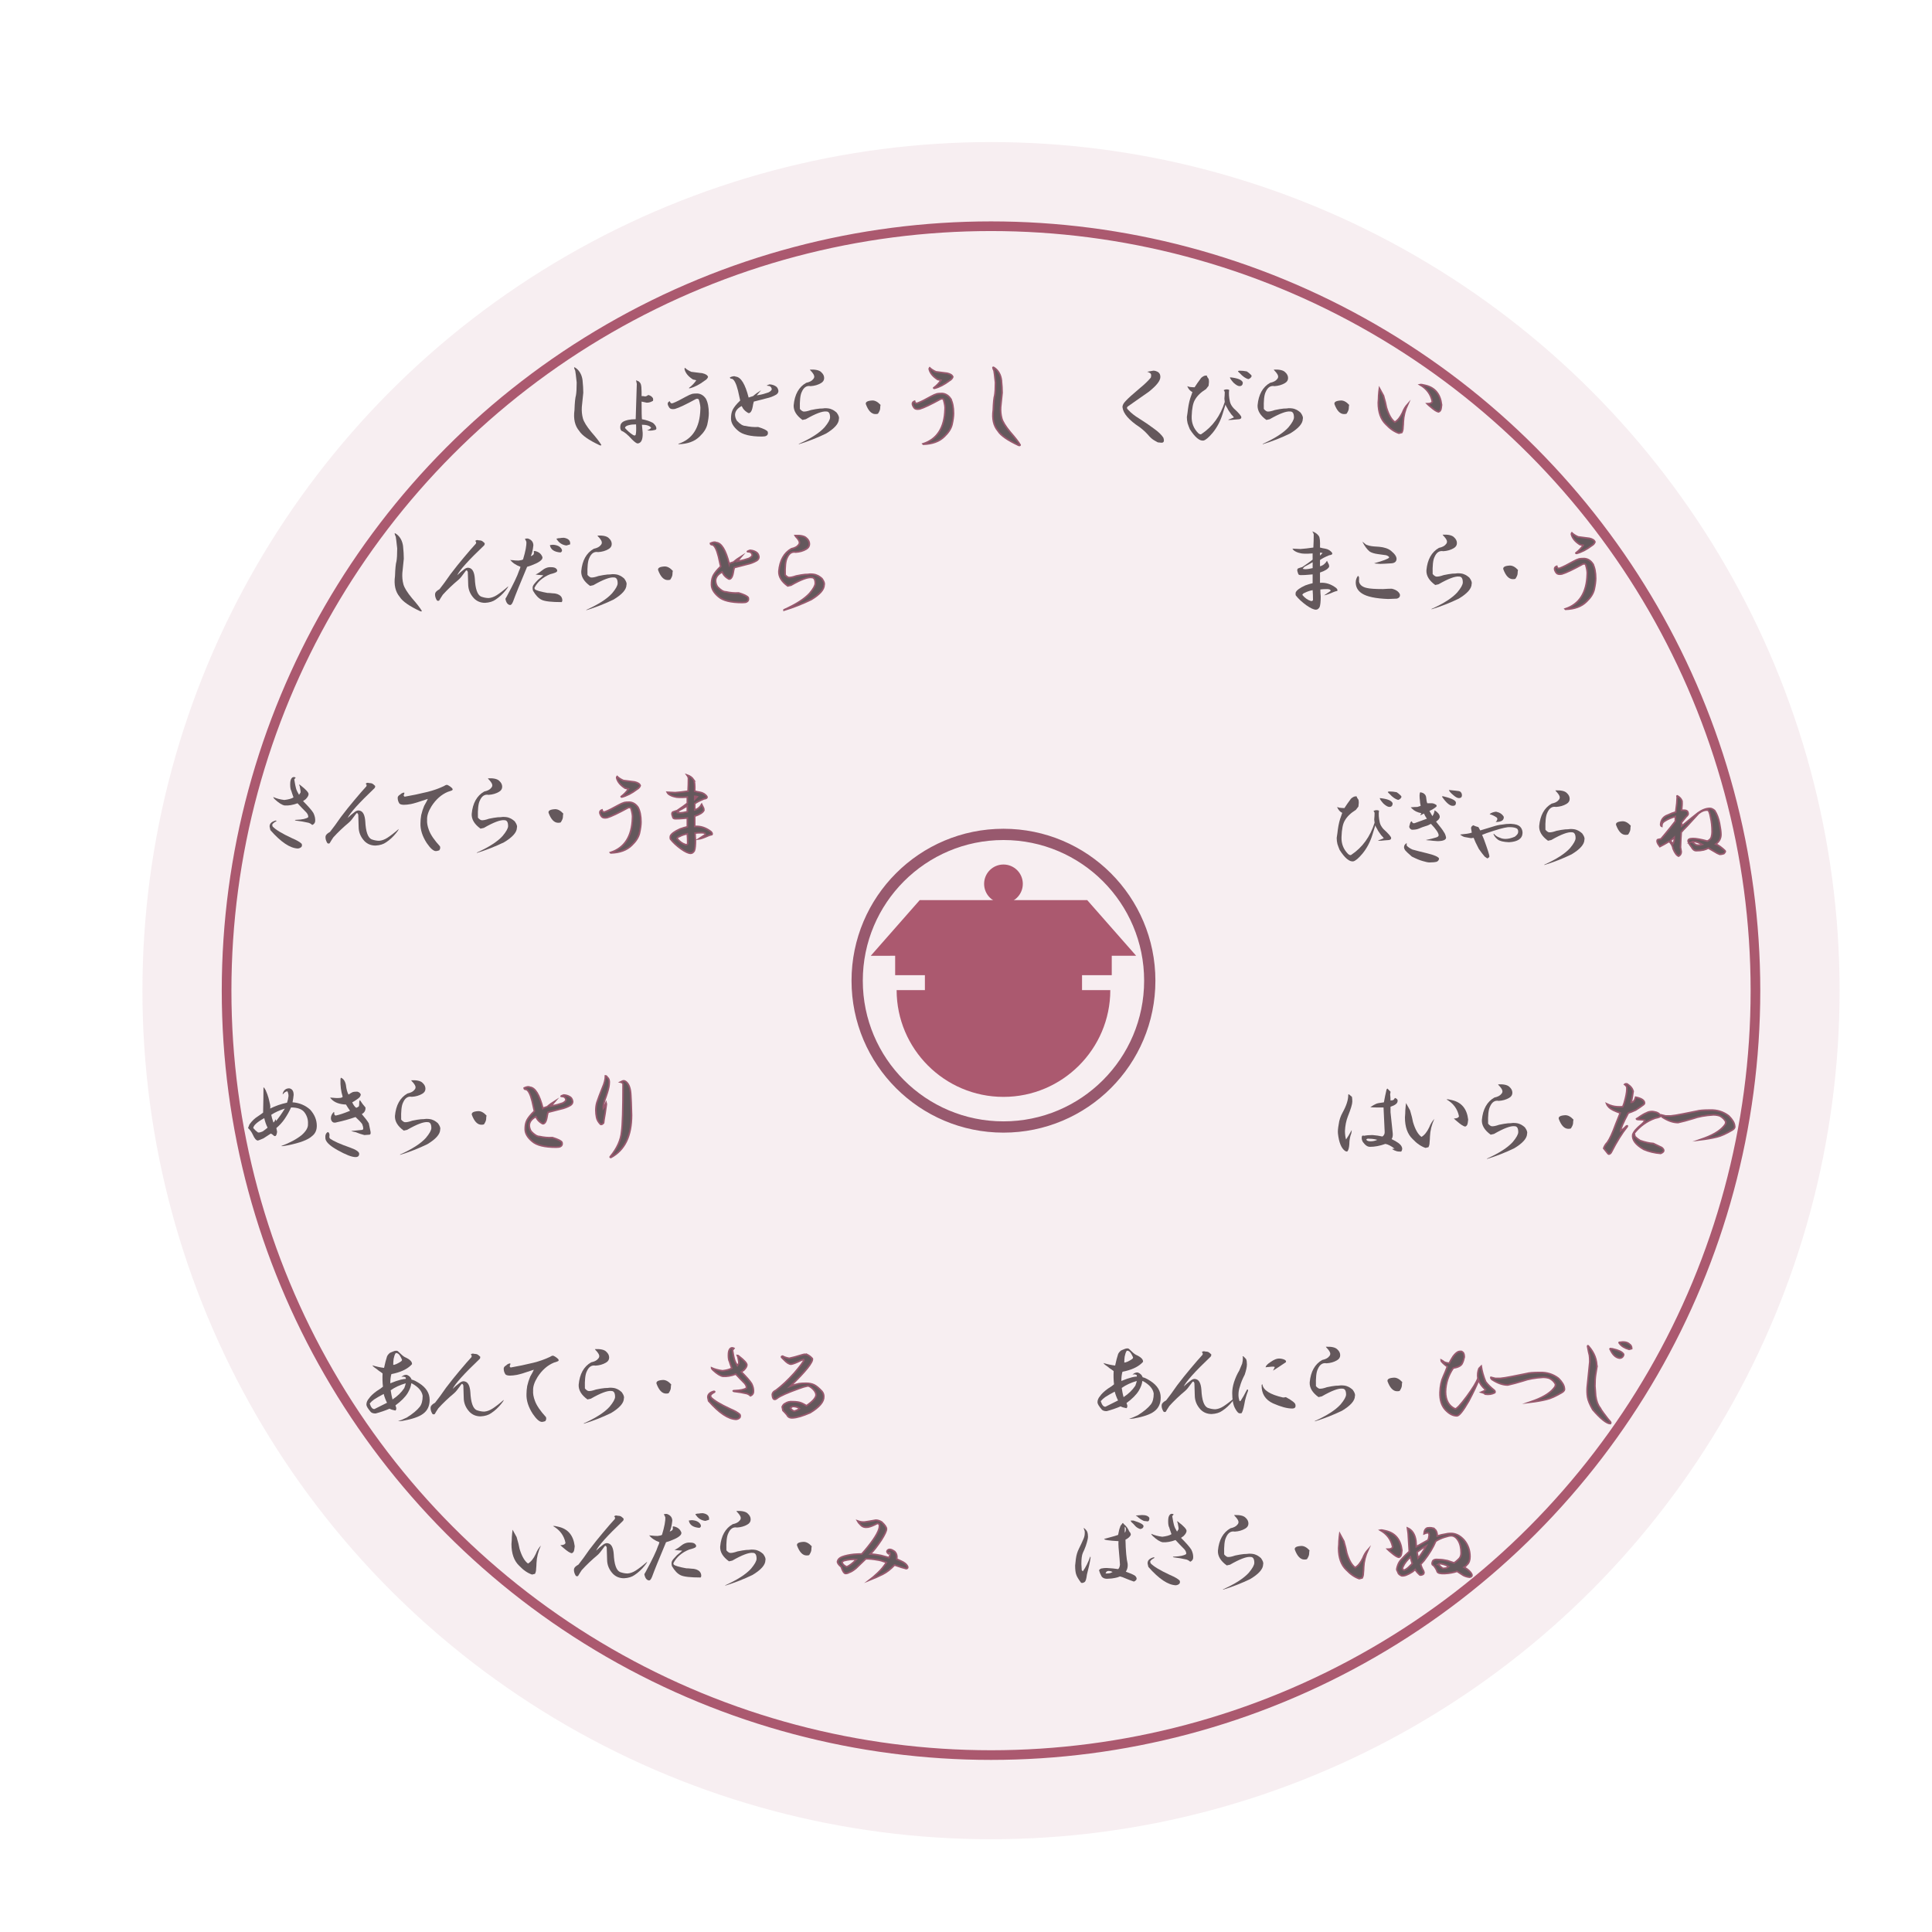 <?xml version="1.0" encoding="UTF-8"?>
<svg xmlns="http://www.w3.org/2000/svg" version="1.1" viewBox="0 0 1200 1200">
  <defs>
    <style>
      .cls-1, .cls-2, .cls-3, .cls-4 {
        stroke-miterlimit: 10;
      }

      .cls-1, .cls-5 {
        fill: #64585c;
      }

      .cls-1, .cls-3 {
        stroke: #98596e;
      }

      .cls-6 {
        fill: #000;
      }

      .cls-6, .cls-7, .cls-5, .cls-8, .cls-9 {
        stroke-width: 0px;
      }

      .cls-7 {
        opacity: .1;
      }

      .cls-7, .cls-9 {
        fill: #ab596f;
      }

      .cls-2 {
        stroke: #000;
      }

      .cls-2, .cls-3, .cls-4 {
        fill: none;
      }

      .cls-3 {
        stroke-width: 7px;
      }

      .cls-8 {
        fill: #fff;
      }

      .cls-10 {
        display: none;
      }

      .cls-4 {
        stroke: #ab596f;
        stroke-width: 6px;
      }
    </style>
  </defs>
  <g id="_レイヤー_1" data-name="レイヤー 1" class="cls-10">
    <g>
      <g>
        <polygon class="cls-8" points="511.61 996.85 339.88 897.7 240.73 725.97 240.73 527.67 339.88 355.94 511.61 256.79 709.91 256.79 881.64 355.94 980.79 527.67 980.79 725.97 881.64 897.7 709.91 996.85 511.61 996.85"/>
        <path class="cls-6" d="M709.77,257.29l171.5,99.02,99.01,171.5v198.03l-99.01,171.5-171.5,99.01h-198.03l-171.5-99.01-99.01-171.5v-198.03l99.01-171.5,171.5-99.02h198.03M710.04,256.29h-198.57l-171.96,99.28-99.28,171.96v198.57l99.28,171.96,171.96,99.28h198.57l171.96-99.28,99.28-171.96v-198.57l-99.28-171.96-171.96-99.28h0Z"/>
      </g>
      <line class="cls-2" x1="881.82" y1="356.11" x2="339.51" y2="898.06"/>
      <line class="cls-2" x1="511.48" y1="256.29" x2="709.9" y2="996.78"/>
      <line class="cls-2" x1="710.04" y1="256.29" x2="511.48" y2="996.19"/>
      <line class="cls-2" x1="981.29" y1="527.54" x2="240.23" y2="726.1"/>
      <line class="cls-2" x1="980.13" y1="725.52" x2="241.42" y2="528.04"/>
      <line class="cls-2" x1="881.08" y1="897.47" x2="339.51" y2="355.57"/>
    </g>
  </g>
  <g id="_レイヤー_2" data-name="レイヤー 2">
    <g>
      <circle class="cls-7" cx="615.54" cy="615.31" r="527.07"/>
      <g>
        <path class="cls-5" d="M843.74,496.63c.15.46.23,1.14.23,2.06l-.23,2.28-1.6,2.06c-3.2,1.98-5.48,4.19-6.85,6.62-1.22,1.98-1.91,5.41-2.06,10.28-.15,4.11,1.22,7.61,4.11,10.5.91.76,1.6.91,2.05.46,6.85-4.57,11.65-11.19,14.39-19.87l-.23-2.05c.15-1.52.23-2.89.23-4.11-.15-.46-.38-.83-.69-1.14,1.06-.61,2.21-.69,3.43-.23-.31,2.13-.15,4.57.46,7.31.3,1.37,1.06,2.74,2.28,4.11,3.35,3.05,4.95,4.95,4.8,5.71,0,.61-.46.99-1.37,1.14-1.37.15-2.36.23-2.97.23-1.07.15-2.28.23-3.65.23v-.23c.91-.3,2.05-.76,3.42-1.37-.46-.61-.99-1.22-1.6-1.83-1.37-1.83-2.21-3.12-2.51-3.88-.61-.91-.99-1.67-1.14-2.28l-1.83,5.94c-1.37,4.42-3.43,8.3-6.17,11.65-2.44,2.89-4.34,4.49-5.71,4.79-2.44.3-5.25-2.06-8.45-7.08-.46-1.06-.91-2.28-1.37-3.65-.31-1.22-.46-2.51-.46-3.88.3-1.83.53-3.5.69-5.02.46-3.35,1.14-6.17,2.05-8.45.3-.76.53-1.45.69-2.06-1.37-.61-2.44-1.83-3.2-3.65.46.15.91.31,1.37.46,1.22.15,2.28.23,3.2.23,1.06-1.67,2.28-3.43,3.65-5.25.3-.61,1.06-1.22,2.28-1.83.46-.15.99-.23,1.6-.23.15.61.53,1.3,1.14,2.06ZM864.98,498.91c0,1.52-.68,2.28-2.05,2.28-.91,0-2.13-.69-3.65-2.06-1.52-1.67-2.28-2.81-2.28-3.42,4.72.46,7.38,1.52,7.99,3.2ZM867.49,492.06c.76.46,1.67,1.22,2.74,2.28.3.46.3.84,0,1.14-.31.61-.91,1.07-1.83,1.37-1.68-.46-3.43-1.67-5.25-3.65-.76-.61-1.14-1.06-1.14-1.37.3-.15.69-.23,1.14-.23,1.37,0,2.81.15,4.34.46Z"/>
        <path class="cls-5" d="M877.36,527.68c2.13.61,5.1,1.37,8.91,2.28,4.41,1.07,6.93,2.13,7.54,3.2,0,.91-.46,1.6-1.37,2.06-1.07.3-2.59.46-4.57.46-.91,0-2.36-.31-4.34-.91-1.68-.46-3.88-1.37-6.62-2.74-2.44-2.13-3.81-3.43-4.11-3.88-.61-.91-.84-1.67-.68-2.28,0-.76.53-1.52,1.6-2.28v1.6c.76.91,1.98,1.75,3.65,2.51ZM885.81,495.26c.15,1.68.38,2.89.69,3.65h2.74c.76,0,1.52.23,2.28.69.76.31.99.76.68,1.37-1.22,1.07-2.67,1.98-4.34,2.74l1.83,3.2c.76-1.06,1.22-2.28,1.37-3.65,2.13,1.37,3.2,2.74,3.2,4.11,0,.46-.23.99-.69,1.6-.46.46-.99.91-1.6,1.37,2.74,3.35,4.34,5.48,4.79,6.39.61.76,1.06,1.83,1.37,3.2.15.61-.08,1.14-.68,1.6-.46.31-1.07.54-1.83.69-.91.15-1.83.23-2.74.23-2.28-.15-3.88-.3-4.79-.46-.76,0-1.6-.07-2.51-.23,2.89-.61,5.02-1.14,6.39-1.6,1.06-.3,1.6-.76,1.6-1.37,0-1.37-1.6-3.73-4.79-7.08l-1.83.91c-2.89.91-4.79,1.6-5.71,2.06-1.07.46-2.51.69-4.34.69-1.07-.46-1.6-1.14-1.6-2.06.15-.61.3-1.14.46-1.6.15-.91.53-1.44,1.14-1.6.3,1.07.91,1.45,1.83,1.14l7.54-2.74c-.76-1.06-1.37-2.13-1.83-3.2-.61.31-1.37.69-2.28,1.14.15-.46.38-.91.69-1.37-2.44-.46-4.34-1.37-5.71-2.74l-.91-.91c1.83-.15,3.2-.23,4.11-.23,1.06-.3,1.75-.53,2.06-.69-.31-1.37-.46-2.43-.46-3.2-.15-1.06-.23-2.13-.23-3.2,0-.91.15-1.6.46-2.06.15,0,.69.15,1.6.46,1.22.61,1.9,1.52,2.05,2.74ZM904.3,498.68c0,1.22-.61,1.83-1.83,1.83-1.83.15-4.11-1.75-6.85-5.71.15-.3.68-.3,1.6,0,4.87,1.22,7.23,2.51,7.08,3.88ZM906.13,491.37c.91.15,1.52.76,1.83,1.83.3,1.68-.31,2.51-1.83,2.51-.91,0-2.05-.61-3.42-1.83-1.68-1.37-2.59-2.43-2.74-3.2,3.2.31,5.25.54,6.17.69Z"/>
        <path class="cls-5" d="M940.66,511.93c1.98.31,3.35,1.07,4.11,2.28.61.91.91,1.98.91,3.2-.15,3.5-2.97,5.41-8.45,5.71-3.35-.15-5.63-.69-6.85-1.6-1.37-1.06-2.28-2.21-2.74-3.43,0-.3.15-.3.46,0,.91,1.07,2.13,1.83,3.65,2.28.91.46,2.06.69,3.43.69,1.67,0,3.58-.46,5.71-1.37,1.37-1.06,2.05-1.98,2.05-2.74.15-.91-.08-1.67-.68-2.28-1.07-.61-2.51-.91-4.34-.91-1.68-.15-5.1.61-10.28,2.28-3.35,1.07-5.71,1.91-7.08,2.51l1.14,2.74c2.28,6.24,3.42,9.82,3.42,10.73-.31.61-.76.99-1.37,1.14-.46-.3-.99-.69-1.6-1.14-1.07-1.22-2.28-2.82-3.65-4.8-1.52-2.89-2.59-5.17-3.2-6.85l-1.6.23c-1.83-.3-3.12-.53-3.88-.69-.76-.15-1.68-.61-2.74-1.37v-.23c1.37-.15,2.74-.3,4.11-.46,1.06-.15,2.05-.38,2.97-.69l-.46-2.74c0-.76.46-1.37,1.37-1.83.91.46,1.98.84,3.2,1.14.46.76.83,1.45,1.14,2.06l7.54-2.28c2.28-.76,4.34-1.22,6.17-1.37,1.52-.3,3.27-.46,5.25-.46l2.28.23ZM934.03,507.36c.15,2.13-1.52,3.2-5.02,3.2,1.06-1.06,1.29-1.98.68-2.74-1.52-1.06-2.97-1.75-4.34-2.06v-.23c1.06-.76,2.36-1.22,3.88-1.37,2.28.46,3.88,1.52,4.8,3.2Z"/>
        <path class="cls-5" d="M973.13,492.52c1.22,1.07,1.83,2.28,1.83,3.65s-.69,2.44-2.06,3.2c-1.83,1.07-3.96,1.68-6.39,1.83-2.44-.46-4.26.76-5.48,3.65-.91,1.83-1.29,5.33-1.14,10.5.61.76,1.29,1.29,2.06,1.6,1.06.15,2.66-.15,4.79-.91,2.13-.46,3.96-.76,5.48-.91,1.06,0,2.13-.07,3.2-.23,1.83,0,3.2.23,4.11.69.91.31,1.98.99,3.2,2.06,1.22,1.68,1.67,2.97,1.37,3.88,0,2.89-2.67,5.94-7.99,9.13-5.33,2.59-10.96,4.8-16.9,6.62v-.23c7.46-3.35,12.79-6.77,15.98-10.28,2.28-2.74,3.42-4.8,3.42-6.17,0-2.43-.76-3.65-2.28-3.65-2.44-.3-6.7,1.29-12.79,4.79l-2.05.46c-3.81-2.74-5.63-5.78-5.48-9.13.61-6.7,3.2-11.34,7.76-13.93,2.13-.46,3.58-1.22,4.34-2.28.46-.46.68-.99.68-1.6,0-.76-.54-1.75-1.6-2.97-.61-.61-.99-1.06-1.14-1.37,3.5-.15,5.86.38,7.08,1.6Z"/>
        <path class="cls-5" d="M1012.9,512.84c-.15.61-.23,1.29-.23,2.06,0,.91-.46,2.06-1.37,3.42-.31.15-.84.23-1.6.23-2.44,0-4.42-2.06-5.94-6.17-.31-1.37,1.06-2.13,4.11-2.28,1.67,0,3.35.91,5.02,2.74Z"/>
        <path class="cls-1" d="M1044.69,497.54c.15,1.22.08,3.12-.23,5.71h1.6c.91,0,1.6.23,2.05.69.3.46.46.99.46,1.6-.15.61-.54,1.14-1.14,1.6-1.07,1.37-2.06,2.59-2.97,3.65v2.28l2.06-1.6c2.74-2.28,5.48-4.49,8.22-6.62,2.59-1.83,5.02-2.74,7.31-2.74.91,0,1.9.46,2.97,1.37,1.37,2.13,2.36,4.72,2.97,7.76.61,3.05.91,5.41.91,7.08,0,2.44-1.07,4.42-3.2,5.94.76.31,1.67.84,2.74,1.6,1.22.91,2.21,1.75,2.97,2.51.46.31.23.91-.69,1.83-.91.31-1.75.46-2.51.46l-1.6-.69c-2.28-1.37-4.11-2.43-5.48-3.2-.91.46-1.91.84-2.97,1.14-1.37.31-2.89.46-4.57.46-1.22,0-2.21-.76-2.97-2.28-1.22-1.52-1.91-2.66-2.05-3.43-.31-1.22.68-1.83,2.97-1.83,1.98,0,4.95.54,8.91,1.6,1.37-.61,2.21-1.44,2.51-2.51.3-1.06.46-2.13.46-3.2,0-3.35-.31-6.32-.91-8.91-.46-2.59-.99-4.11-1.6-4.57-1.83-.3-3.81.38-5.94,2.06-1.22,1.37-3.58,3.96-7.08,7.76-1.83,1.83-3.05,3.12-3.65,3.88-.15,1.83-.31,4.95-.46,9.36.15.61.3,1.52.46,2.74,0,1.22-.54,2.13-1.6,2.74-1.22-.46-2.36-1.98-3.42-4.57-.31-1.83-1.14-3.35-2.51-4.57-2.28,1.37-4.19,2.44-5.71,3.2l-1.14-1.6c-.76-1.37-.84-2.28-.23-2.74.76-.15,1.45-.3,2.06-.46.61-.76,1.44-1.75,2.51-2.97,2.28-2.74,4.41-5.4,6.39-7.99v-2.97c-2.59.76-4.72,1.68-6.39,2.74-.61.31-1.14.76-1.6,1.37-.31.61-.46,1.3-.46,2.06-.46-.15-.68-.61-.68-1.37.3-2.89,1.83-4.8,4.57-5.71,1.52-.76,3.12-1.37,4.8-1.83.3-2.28.53-4.11.68-5.48l.23-3.88c-.31-.76-.15-.91.46-.46,1.22.76,2.05,1.75,2.51,2.97ZM1037.38,522.2l1.83,1.83c.3-.46.53-1.22.69-2.28v-1.6c-.61.61-1.45,1.29-2.51,2.06ZM1051.08,522.89c.76.76,1.52,1.37,2.28,1.83.3.15,1.06.23,2.28.23l1.6-.46c-1.07-.61-2.05-1.06-2.97-1.37-.91-.3-1.83-.46-2.74-.46l-.46.23Z"/>
      </g>
      <g>
        <path class="cls-5" d="M819.19,333c.61.91.83,3.28.68,7.08,1.06.31,2.13.54,3.2.69.91.15,1.75.46,2.51.91,2.59,1.83,2.59,2.89,0,3.2-2.59,1.07-4.49,2.05-5.71,2.97v3.88c1.83-.46,3.27-1.6,4.34-3.43.3.61.61,1.22.91,1.83.3.46.46,1.07.46,1.83-.61,1.37-2.51,2.59-5.71,3.65v6.39c3.5-.3,6.85.76,10.05,3.2.76.76.99,1.37.68,1.83-.76.15-1.52.38-2.28.69-2.74,1.22-4.72,1.91-5.94,2.06,1.67-1.06,3.04-1.98,4.11-2.74l-.23-.69c-.46-.3-1.07-.46-1.83-.46-1.83,0-3.28.08-4.34.23,0,1.37.08,2.82.23,4.34,0,3.2-.23,5.4-.69,6.62-.61,1.06-1.37,1.6-2.28,1.6-1.37,0-3.35-.91-5.94-2.74-2.74-1.98-4.95-4.03-6.62-6.17-.15-.61-.15-1.22,0-1.83.61-1.37,2.59-2.82,5.94-4.34,1.67-.61,3.2-1.06,4.57-1.37v-5.48l-2.51.23c-1.52.15-3.12.23-4.8.23-.91,0-1.45-.23-1.6-.69l-.46-1.37c-.31-.91-.23-1.6.23-2.06.76-.3,1.67-.61,2.74-.91,2.74-1.83,4.87-3.35,6.39-4.57v-3.88c-3.96.31-6.62.23-7.99-.23-1.37-.3-2.59-.83-3.65-1.6-.46-.46-.76-.83-.91-1.14l5.02.23c2.28-.15,4.95-.46,7.99-.91.15-2.74.23-5.48.23-8.22-.15-.61-.46-1.22-.91-1.83,1.83.61,3.2,1.6,4.11,2.97ZM810.51,368.16c-.91.31-1.45.76-1.6,1.37,1.52,1.83,3.2,3.05,5.02,3.65.76.31,1.29.15,1.6-.46,0-2.43-.08-4.49-.23-6.17-1.68.31-3.28.84-4.8,1.6ZM810.74,351.72c-.61.31-1.14.84-1.6,1.6l1.37.23c1.37,0,2.97-.23,4.8-.69v-3.65c-2.13,1.22-3.65,2.06-4.57,2.51ZM821.48,343.5c-.46-.15-.99-.23-1.6-.23v1.83c.61-.61,1.14-1.14,1.6-1.6Z"/>
        <path class="cls-5" d="M844.13,361.31c.46,1.98,2.05,3.28,4.79,3.88,1.83.46,5.17.69,10.05.69,2.28-.15,4.11-.23,5.48-.23,2.59.61,4.26,1.75,5.02,3.43.3,1.37-.31,2.28-1.83,2.74l-5.48.23c-7.76-.3-13.17-1.45-16.21-3.43-2.59-1.67-3.88-3.96-3.88-6.85,0-1.52.46-2.89,1.37-4.11.3.15.53.46.69.91v2.74ZM853.26,339.39l3.42.23c3.2.31,5.63,1.14,7.31,2.51,2.43,1.98,3.58,3.73,3.42,5.25-.15,1.52-1.22,2.36-3.2,2.51l-3.88.23c-2.28.15-3.81.15-4.57,0-.76,0-1.52-.08-2.28-.23,5.94-1.67,9.05-2.89,9.36-3.65,0-.46-.61-.91-1.83-1.37l-5.02-.69c-2.28-.3-4.04-.83-5.25-1.6-1.68-1.37-3.2-3.43-4.57-6.17.76.61,1.52,1.22,2.28,1.83,1.37.61,2.97.99,4.8,1.14Z"/>
        <path class="cls-5" d="M903.09,333.68c1.22,1.07,1.83,2.28,1.83,3.65s-.69,2.44-2.06,3.2c-1.83,1.07-3.96,1.68-6.39,1.83-2.44-.46-4.26.76-5.48,3.65-.91,1.83-1.29,5.33-1.14,10.5.61.76,1.29,1.29,2.06,1.6,1.06.15,2.66-.15,4.79-.91,2.13-.46,3.96-.76,5.48-.91,1.06,0,2.13-.07,3.2-.23,1.83,0,3.2.23,4.11.69.91.31,1.98.99,3.2,2.06,1.22,1.68,1.67,2.97,1.37,3.88,0,2.89-2.67,5.94-7.99,9.13-5.33,2.59-10.96,4.8-16.9,6.62v-.23c7.46-3.35,12.79-6.77,15.98-10.28,2.28-2.74,3.42-4.8,3.42-6.17,0-2.43-.76-3.65-2.28-3.65-2.44-.3-6.7,1.29-12.79,4.79l-2.05.46c-3.81-2.74-5.63-5.78-5.48-9.13.61-6.7,3.2-11.34,7.76-13.93,2.13-.46,3.58-1.22,4.34-2.28.46-.46.68-.99.68-1.6,0-.76-.54-1.75-1.6-2.97-.61-.61-.99-1.06-1.14-1.37,3.5-.15,5.86.38,7.08,1.6Z"/>
        <path class="cls-5" d="M942.86,354.01c-.15.61-.23,1.29-.23,2.06,0,.91-.46,2.06-1.37,3.42-.31.15-.84.23-1.6.23-2.44,0-4.42-2.06-5.94-6.17-.31-1.37,1.06-2.13,4.11-2.28,1.67,0,3.35.91,5.02,2.74Z"/>
        <path class="cls-1" d="M989.27,350.13c1.22,2.28,1.83,5.33,1.83,9.13,0,1.83-.31,4.11-.91,6.85-.61,2.59-2.21,5.1-4.79,7.54-3.05,3.04-7.39,4.64-13.02,4.8l-.23-.23c8.83-2.89,13.39-10.05,13.7-21.46.15-1.37-.15-3.35-.91-5.94-.31-.61-.91-.76-1.83-.46-6.09,3.35-10.43,5.41-13.02,6.17-1.68.31-2.82.08-3.42-.69-1.52-2.13-1.45-3.5.23-4.11.3,1.22.99,1.6,2.05,1.14,1.98-.76,4.72-2.13,8.22-4.11,1.37-.76,2.59-1.29,3.65-1.6.61-.15,1.67-.23,3.2-.23,2.13.15,3.88,1.22,5.25,3.2ZM980.13,333.46c2.13.31,4.49.61,7.08.91,1.98.46,3.12,1.22,3.43,2.28-.31.91-.99,1.68-2.06,2.28-3.2,2.44-6.32,4.04-9.36,4.8-.31,0-.46-.07-.46-.23,1.98-1.52,3.5-3.12,4.57-4.8l-2.05-.46c-2.89-1.83-4.65-3.96-5.25-6.39,0-.46.08-.76.23-.91.91.91,2.21,1.75,3.88,2.51Z"/>
      </g>
      <g>
        <path class="cls-5" d="M719.35,231.16c.91.61,1.37,1.6,1.37,2.97,0,1.22-.61,2.59-1.83,4.11-1.07,1.37-2.82,3.05-5.25,5.02-3.65,2.59-6.7,4.72-9.13,6.39-1.37.91-2.67,1.83-3.88,2.74-.91.61-.84,1.37.23,2.28,1.67,1.83,3.88,3.58,6.62,5.25,3.65,2.28,6.77,4.42,9.36,6.39,2.59,1.83,4.49,3.65,5.71,5.48.76,2.13.38,3.2-1.14,3.2l-2.28-.23-2.05-1.14c-1.37-.76-2.74-1.98-4.11-3.65-1.52-1.67-3.2-3.2-5.02-4.57-6.7-4.41-10.28-8.52-10.73-12.33-.15-1.22.53-2.59,2.05-4.11,1.37-1.52,4.41-4.26,9.13-8.22,2.43-1.98,4.57-4.03,6.39-6.17.46-1.52.23-2.51-.68-2.97-.46-.3-.99-.53-1.6-.69l3.88-.69c.91,0,1.9.31,2.97.91Z"/>
        <path class="cls-5" d="M750.68,235.27c.15.46.23,1.14.23,2.06l-.23,2.28-1.6,2.06c-3.2,1.98-5.48,4.19-6.85,6.62-1.22,1.98-1.91,5.41-2.06,10.28-.15,4.11,1.22,7.61,4.11,10.5.91.76,1.6.91,2.05.46,6.85-4.57,11.65-11.19,14.39-19.87l-.23-2.05c.15-1.52.23-2.89.23-4.11-.15-.46-.38-.83-.69-1.14,1.06-.61,2.21-.69,3.43-.23-.31,2.13-.15,4.57.46,7.31.3,1.37,1.06,2.74,2.28,4.11,3.35,3.05,4.95,4.95,4.8,5.71,0,.61-.46.99-1.37,1.14-1.37.15-2.36.23-2.97.23-1.07.15-2.28.23-3.65.23v-.23c.91-.3,2.05-.76,3.42-1.37-.46-.61-.99-1.22-1.6-1.83-1.37-1.83-2.21-3.12-2.51-3.88-.61-.91-.99-1.67-1.14-2.28l-1.83,5.94c-1.37,4.42-3.43,8.3-6.17,11.65-2.44,2.89-4.34,4.49-5.71,4.79-2.44.3-5.25-2.06-8.45-7.08-.46-1.06-.91-2.28-1.37-3.65-.31-1.22-.46-2.51-.46-3.88.3-1.83.53-3.5.69-5.02.46-3.35,1.14-6.17,2.05-8.45.3-.76.53-1.45.69-2.06-1.37-.61-2.44-1.83-3.2-3.65.46.15.91.31,1.37.46,1.22.15,2.28.23,3.2.23,1.06-1.67,2.28-3.43,3.65-5.25.3-.61,1.06-1.22,2.28-1.83.46-.15.99-.23,1.6-.23.15.61.53,1.3,1.14,2.06ZM771.92,237.55c0,1.52-.68,2.28-2.05,2.28-.91,0-2.13-.69-3.65-2.06-1.52-1.67-2.28-2.81-2.28-3.42,4.72.46,7.38,1.52,7.99,3.2ZM774.43,230.7c.76.46,1.67,1.22,2.74,2.28.3.46.3.84,0,1.14-.31.61-.91,1.07-1.83,1.37-1.68-.46-3.43-1.67-5.25-3.65-.76-.61-1.14-1.06-1.14-1.37.3-.15.69-.23,1.14-.23,1.37,0,2.81.15,4.34.46Z"/>
        <path class="cls-5" d="M798.22,231.16c1.22,1.07,1.83,2.28,1.83,3.65s-.69,2.44-2.06,3.2c-1.83,1.07-3.96,1.68-6.39,1.83-2.44-.46-4.26.76-5.48,3.65-.91,1.83-1.29,5.33-1.14,10.5.61.76,1.29,1.29,2.06,1.6,1.06.15,2.66-.15,4.79-.91,2.13-.46,3.96-.76,5.48-.91,1.06,0,2.13-.07,3.2-.23,1.83,0,3.2.23,4.11.69.91.31,1.98.99,3.2,2.06,1.22,1.68,1.67,2.97,1.37,3.88,0,2.89-2.67,5.94-7.99,9.13-5.33,2.59-10.96,4.8-16.9,6.62v-.23c7.46-3.35,12.79-6.77,15.98-10.28,2.28-2.74,3.42-4.8,3.42-6.17,0-2.43-.76-3.65-2.28-3.65-2.44-.3-6.7,1.29-12.79,4.79l-2.05.46c-3.81-2.74-5.63-5.78-5.48-9.13.61-6.7,3.2-11.34,7.76-13.93,2.13-.46,3.58-1.22,4.34-2.28.46-.46.68-.99.68-1.6,0-.76-.54-1.75-1.6-2.97-.61-.61-.99-1.06-1.14-1.37,3.5-.15,5.86.38,7.08,1.6Z"/>
        <path class="cls-5" d="M838,251.48c-.15.61-.23,1.29-.23,2.06,0,.91-.46,2.06-1.37,3.42-.31.15-.84.23-1.6.23-2.44,0-4.42-2.06-5.94-6.17-.31-1.37,1.06-2.13,4.11-2.28,1.67,0,3.35.91,5.02,2.74Z"/>
        <path class="cls-1" d="M859.28,245.77c.91,3.05,1.52,5.48,1.83,7.31,1.37,4.57,3.12,7.61,5.25,9.13,1.83-1.06,3.43-3.04,4.8-5.94.76-1.98,1.83-3.73,3.2-5.25-1.68,3.65-2.59,7.31-2.74,10.96,0,.91-.08,2.13-.23,3.65,0,1.07-.23,2.06-.69,2.97l-1.83.46c-2.74-.91-5.41-2.74-7.99-5.48-3.2-3.04-4.8-7.54-4.8-13.47.15-1.67.23-3.12.23-4.34.15-1.98.3-3.5.46-4.57l2.51,4.57ZM895.36,251.48l-.23,1.83c-.15,1.37-.69,2.21-1.6,2.51-1.07-.15-2.74-1.22-5.02-3.2-.76-.61-1.45-1.22-2.06-1.83,1.83,0,2.89-.46,3.2-1.37-.91-4.57-3.5-8.07-7.76-10.5.61-.15,1.75,0,3.42.46,5.94,1.37,9.28,5.41,10.05,12.1Z"/>
      </g>
      <g>
        <path class="cls-5" d="M361.83,236.18c.3,2.89.46,5.48.46,7.76-.31,3.35-.61,6.32-.91,8.91-.15,2.44.07,4.79.69,7.08.61,2.13,2.36,4.95,5.25,8.45,3.2,3.65,5.25,6.32,6.17,7.99,0,.3-.31.38-.91.23-6.85-3.2-11.11-6.17-12.79-8.91-2.74-3.2-3.73-7.54-2.97-13.02.15-4.57.46-7.61.91-9.13.3-1.67.46-4.34.46-7.99-.46-4.26-.76-6.7-.91-7.31-.46-.91-.69-1.6-.69-2.06.15-.15.53,0,1.14.46,2.28,1.68,3.65,4.19,4.11,7.54Z"/>
        <path class="cls-5" d="M398.04,238.69c.3.91.46,2.51.46,4.8v2.51c.76,0,1.52.08,2.28.23.76-.15,1.37-.46,1.83-.91,1.37.31,2.36.99,2.97,2.06.15.61.15,1.14,0,1.6-.31.15-.76.38-1.37.68-.76.31-1.6.46-2.51.46-.91-.15-1.98-.38-3.2-.69,0,6.24.08,9.9.23,10.96,2.59.46,4.87,1.22,6.85,2.28,1.22,1.07,1.9,2.06,2.06,2.97.15.76-.08,1.22-.69,1.37-1.22.31-2.21.46-2.97.46s-1.45-.08-2.06-.23c1.22-.3,2.06-.83,2.51-1.6-.91-1.22-2.82-1.83-5.71-1.83.15,1.98.3,3.65.46,5.02.15,4.26-.91,6.47-3.2,6.62-.76-.15-1.91-.99-3.43-2.51-2.74-3.04-4.87-4.79-6.39-5.25-.61-.46-.91-1.22-.91-2.28,0-1.22.3-2.13.91-2.74.61-.76,1.9-1.37,3.88-1.83,1.37-.3,2.97-.46,4.8-.46.3-8.98.53-16.29.69-21.92-.15-.91-.31-1.67-.46-2.28.46.15.99.38,1.6.69.76.61,1.22,1.22,1.37,1.83ZM390.74,264.04c-.76.15-1.37.38-1.83.69-.46.31-.69.69-.69,1.14,1.52,1.68,2.97,2.97,4.34,3.88,1.22.91,1.98.99,2.28.23.3-1.22.38-3.35.23-6.39-1.83,0-3.28.15-4.34.46Z"/>
        <path class="cls-5" d="M438.42,247.6c1.22,2.28,1.83,5.33,1.83,9.13,0,1.83-.31,4.11-.91,6.85-.61,2.59-2.21,5.1-4.79,7.54-3.05,3.04-7.39,4.64-13.02,4.8l-.23-.23c8.83-2.89,13.39-10.05,13.7-21.46.15-1.37-.15-3.35-.91-5.94-.31-.61-.91-.76-1.83-.46-6.09,3.35-10.43,5.41-13.02,6.17-1.68.31-2.82.08-3.43-.69-1.52-2.13-1.45-3.5.23-4.11.3,1.22.99,1.6,2.05,1.14,1.98-.76,4.72-2.13,8.22-4.11,1.37-.76,2.59-1.29,3.65-1.6.61-.15,1.67-.23,3.2-.23,2.13.15,3.88,1.22,5.25,3.2ZM429.28,230.93c2.13.31,4.49.61,7.08.91,1.98.46,3.12,1.22,3.43,2.28-.31.91-.99,1.68-2.06,2.28-3.2,2.44-6.32,4.04-9.36,4.8-.31,0-.46-.07-.46-.23,1.98-1.52,3.5-3.12,4.57-4.8l-2.06-.46c-2.89-1.83-4.65-3.96-5.25-6.39,0-.46.07-.76.23-.91.91.91,2.21,1.75,3.88,2.51Z"/>
        <path class="cls-5" d="M465,246.92c.91-.3,1.83-.61,2.74-.91,1.37-1.22,3.04-2.43,5.02-3.65-.91,1.07-1.83,2.13-2.74,3.2l1.37-.23c1.83-.3,3.8-.83,5.94-1.6,1.22-.61,1.9-1.29,2.06-2.05-.31-1.37-1.14-2.06-2.51-2.06-1.07,0-.69-.3,1.14-.91,1.83.15,3.27.69,4.34,1.6.61.61.99,1.45,1.14,2.51,0,.91-.46,1.68-1.37,2.28-1.83,1.07-3.81,1.83-5.94,2.28-2.44.61-5.1,1.29-7.99,2.06-.31,1.07-.54,2.13-.69,3.2-.31,1.68-.76,2.82-1.37,3.43-.46.46-.91.61-1.37.46-1.37-.76-2.44-1.67-3.2-2.74-.46-.76-.76-1.29-.91-1.6-2.59,1.37-3.96,3.12-4.11,5.25,0,1.37.38,2.67,1.14,3.88,1.98,2.13,3.73,3.2,5.25,3.2,2.74.61,5.4.84,7.99.69,3.5,1.07,5.48,2.06,5.94,2.97.3,1.22,0,2.05-.91,2.51-.46.31-1.37.46-2.74.46-7.16,0-12.1-1.22-14.84-3.65-2.89-2.43-4.34-4.95-4.34-7.54,0-1.83.23-3.35.68-4.57.46-1.37,1.6-3.04,3.43-5.02.76-.76,1.29-1.29,1.6-1.6l-1.37-6.17c-1.07-4.26-2.28-6.7-3.65-7.31-.91,0-1.37-.3-1.37-.91,1.67-.76,2.89-.91,3.65-.46,3.2.31,5.86,4.65,7.99,13.02Z"/>
        <path class="cls-5" d="M510.07,231.16c1.22,1.07,1.83,2.28,1.83,3.65s-.69,2.44-2.06,3.2c-1.83,1.07-3.96,1.68-6.39,1.83-2.44-.46-4.26.76-5.48,3.65-.91,1.83-1.3,5.33-1.14,10.5.61.76,1.29,1.29,2.06,1.6,1.06.15,2.66-.15,4.8-.91,2.13-.46,3.96-.76,5.48-.91,1.06,0,2.13-.07,3.2-.23,1.83,0,3.2.23,4.11.69.91.31,1.98.99,3.2,2.06,1.22,1.68,1.67,2.97,1.37,3.88,0,2.89-2.67,5.94-7.99,9.13-5.33,2.59-10.96,4.8-16.9,6.62v-.23c7.46-3.35,12.79-6.77,15.98-10.28,2.28-2.74,3.43-4.8,3.43-6.17,0-2.43-.76-3.65-2.28-3.65-2.44-.3-6.7,1.29-12.79,4.79l-2.06.46c-3.81-2.74-5.63-5.78-5.48-9.13.61-6.7,3.2-11.34,7.76-13.93,2.13-.46,3.58-1.22,4.34-2.28.46-.46.69-.99.69-1.6,0-.76-.54-1.75-1.6-2.97-.61-.61-.99-1.06-1.14-1.37,3.5-.15,5.86.38,7.08,1.6Z"/>
        <path class="cls-5" d="M546.93,251.48c-.15.61-.23,1.29-.23,2.06,0,.91-.46,2.06-1.37,3.42-.31.15-.84.23-1.6.23-2.44,0-4.42-2.06-5.94-6.17-.31-1.37,1.06-2.13,4.11-2.28,1.67,0,3.35.91,5.02,2.74Z"/>
        <path class="cls-1" d="M590.41,247.6c1.22,2.28,1.83,5.33,1.83,9.13,0,1.83-.31,4.11-.91,6.85-.61,2.59-2.21,5.1-4.79,7.54-3.05,3.04-7.39,4.64-13.02,4.8l-.23-.23c8.83-2.89,13.39-10.05,13.7-21.46.15-1.37-.15-3.35-.91-5.94-.31-.61-.91-.76-1.83-.46-6.09,3.35-10.43,5.41-13.02,6.17-1.68.31-2.82.08-3.42-.69-1.52-2.13-1.45-3.5.23-4.11.3,1.22.99,1.6,2.05,1.14,1.98-.76,4.72-2.13,8.22-4.11,1.37-.76,2.59-1.29,3.65-1.6.61-.15,1.67-.23,3.2-.23,2.13.15,3.88,1.22,5.25,3.2ZM581.27,230.93c2.13.31,4.49.61,7.08.91,1.98.46,3.12,1.22,3.43,2.28-.31.91-.99,1.68-2.06,2.28-3.2,2.44-6.32,4.04-9.36,4.8-.31,0-.46-.07-.46-.23,1.98-1.52,3.5-3.12,4.57-4.8l-2.05-.46c-2.89-1.83-4.65-3.96-5.25-6.39,0-.46.08-.76.23-.91.91.91,2.21,1.75,3.88,2.51Z"/>
        <path class="cls-1" d="M621.96,236.18c.3,2.89.46,5.48.46,7.76-.31,3.35-.61,6.32-.91,8.91-.15,2.44.08,4.79.69,7.08.61,2.13,2.36,4.95,5.25,8.45,3.2,3.65,5.25,6.32,6.17,7.99,0,.3-.31.38-.91.23-6.85-3.2-11.11-6.17-12.79-8.91-2.74-3.2-3.73-7.54-2.97-13.02.15-4.57.46-7.61.91-9.13.3-1.67.46-4.34.46-7.99-.46-4.26-.76-6.7-.91-7.31-.46-.91-.68-1.6-.68-2.06.15-.15.53,0,1.14.46,2.28,1.68,3.65,4.19,4.11,7.54Z"/>
      </g>
      <g>
        <path class="cls-5" d="M250.35,339.27c.3,2.89.46,5.48.46,7.76-.31,3.35-.61,6.32-.91,8.91-.15,2.44.07,4.79.69,7.08.61,2.13,2.36,4.95,5.25,8.45,3.2,3.65,5.25,6.32,6.17,7.99,0,.3-.31.38-.91.23-6.85-3.2-11.11-6.17-12.79-8.91-2.74-3.2-3.73-7.54-2.97-13.02.15-4.57.46-7.61.91-9.13.3-1.67.46-4.34.46-7.99-.46-4.26-.76-6.7-.91-7.31-.46-.91-.69-1.6-.69-2.06.15-.15.53,0,1.14.46,2.28,1.68,3.65,4.19,4.11,7.54Z"/>
        <path class="cls-5" d="M299.49,336.07c.46.31.99.76,1.6,1.37,0,.61-.15,1.07-.46,1.37-9.59,9.13-15.15,15.3-16.67,18.5,1.22-1.22,2.74-2.51,4.57-3.88,1.06-.76,2.06-.99,2.97-.69,1.98.46,3.12,2.67,3.42,6.62.3,6.39,1.6,10.13,3.88,11.19,1.67.61,3.27.91,4.79.91,1.67-.15,3.35-.76,5.02-1.83,2.13-1.37,4.49-3.2,7.08-5.48-.15.61-.69,1.45-1.6,2.51-1.83,2.28-3.88,4.19-6.17,5.71-1.68,1.22-3.88,1.91-6.62,2.06-2.74,0-5.02-.91-6.85-2.74-2.44-2.59-3.65-5.56-3.65-8.91-.15-3.96-.23-6.47-.23-7.54-.46-1.22-.99-1.29-1.6-.23-1.83,2.59-3.2,4.26-4.11,5.02-3.65,3.05-6.93,6.17-9.82,9.36-.91,1.37-1.68,2.59-2.28,3.65-.76.31-1.3.15-1.6-.46-.76-1.37-1.07-2.66-.91-3.88.15-.91,1.06-1.83,2.74-2.74,1.83-2.28,4.11-5.4,6.85-9.36,2.89-3.8,5.63-7.23,8.22-10.28,3.04-3.65,5.56-6.54,7.54-8.68.3-.76.15-1.29-.46-1.6.61-.61,1.29-.76,2.06-.46.91,0,1.67.15,2.28.46Z"/>
        <path class="cls-5" d="M331.27,338.81c-.31,2.89-.84,5.1-1.6,6.62.46-.15.91-.38,1.37-.69.61-.46.76-1.22.46-2.28,0-.15.23-.23.69-.23,2.28.46,3.8,1.6,4.57,3.43.3.46.23,1.07-.23,1.83-.76.91-1.98,1.75-3.65,2.51-1.98.91-3.81,1.6-5.48,2.06-4.42,10.5-7.31,17.66-8.68,21.46-.61,1.52-1.22,2.28-1.83,2.28-1.52-.15-2.51-1.45-2.97-3.88l.91-1.6c4.11-7.61,6.62-12.86,7.54-15.76.46-.91.76-1.75.91-2.51-2.89-1.06-5.02-2.51-6.39-4.34.3.15.83.23,1.6.23,1.06.15,2.28.23,3.65.23,1.37-.15,2.28-.38,2.74-.69,1.52-5.02,2.21-8.68,2.06-10.96-.31-.76-.61-1.37-.91-1.83.3-.15.91-.23,1.83-.23,2.28.76,3.43,2.21,3.43,4.34ZM345.2,352.97c.91.76,1.14,1.45.69,2.06-.31.46-1.68.99-4.11,1.6-4.57,1.83-7.84,4.65-9.82,8.45,0,.31.08.61.23.91.91.76,3.5,1.52,7.76,2.28.91,0,1.98.08,3.2.23,1.06,0,2.06.15,2.97.46,1.67.61,2.66,1.52,2.97,2.74.3,1.07.23,1.83-.23,2.28-6.24,0-10.35-.46-12.33-1.37-1.98-.91-3.81-2.82-5.48-5.71-.31-1.22-.31-2.21,0-2.97.3-.76,1.37-2.06,3.2-3.88,1.37-1.06,2.43-1.98,3.2-2.74-2.28-.15-3.88-.3-4.8-.46,1.37-.61,2.59-1.37,3.65-2.28,1.98-1.67,3.96-2.43,5.94-2.28,1.37,0,2.36.23,2.97.69ZM348.86,341.09c.46.91.23,1.6-.69,2.06-3.96-.3-6.17-1.83-6.62-4.57l1.83-.23c2.74.15,4.57,1.07,5.48,2.74ZM354.11,338.13c-.46.15-1.22.38-2.28.69-2.44-.3-4.34-1.45-5.71-3.43-.61-.61-.61-.91,0-.91.3-.15.83-.23,1.6-.23.76-.15,1.6-.23,2.51-.23,2.89.46,4.19,1.83,3.88,4.11Z"/>
        <path class="cls-5" d="M378.13,334.24c1.22,1.07,1.83,2.28,1.83,3.65s-.69,2.44-2.06,3.2c-1.83,1.07-3.96,1.68-6.39,1.83-2.44-.46-4.26.76-5.48,3.65-.91,1.83-1.3,5.33-1.14,10.5.61.76,1.29,1.29,2.06,1.6,1.06.15,2.66-.15,4.8-.91,2.13-.46,3.96-.76,5.48-.91,1.06,0,2.13-.07,3.2-.23,1.83,0,3.2.23,4.11.69.91.31,1.98.99,3.2,2.06,1.22,1.68,1.67,2.97,1.37,3.88,0,2.89-2.67,5.94-7.99,9.13-5.33,2.59-10.96,4.8-16.9,6.62v-.23c7.46-3.35,12.79-6.77,15.98-10.28,2.28-2.74,3.43-4.8,3.43-6.17,0-2.43-.76-3.65-2.28-3.65-2.44-.3-6.7,1.29-12.79,4.79l-2.06.46c-3.81-2.74-5.63-5.78-5.48-9.13.61-6.7,3.2-11.34,7.76-13.93,2.13-.46,3.58-1.22,4.34-2.28.46-.46.69-.99.69-1.6,0-.76-.54-1.75-1.6-2.97-.61-.61-.99-1.06-1.14-1.37,3.5-.15,5.86.38,7.08,1.6Z"/>
        <path class="cls-5" d="M417.91,354.57c-.15.61-.23,1.29-.23,2.06,0,.91-.46,2.06-1.37,3.42-.31.15-.84.23-1.6.23-2.44,0-4.42-2.06-5.94-6.17-.31-1.37,1.06-2.13,4.11-2.28,1.67,0,3.35.91,5.02,2.74Z"/>
        <path class="cls-1" d="M452.89,350c.91-.3,1.83-.61,2.74-.91,1.37-1.22,3.04-2.43,5.02-3.65-.91,1.07-1.83,2.13-2.74,3.2l1.37-.23c1.83-.3,3.8-.83,5.94-1.6,1.22-.61,1.9-1.29,2.06-2.05-.31-1.37-1.14-2.06-2.51-2.06-1.07,0-.69-.3,1.14-.91,1.83.15,3.27.69,4.34,1.6.61.61.99,1.45,1.14,2.51,0,.91-.46,1.68-1.37,2.28-1.83,1.07-3.81,1.83-5.94,2.28-2.44.61-5.1,1.29-7.99,2.06-.31,1.07-.54,2.13-.69,3.2-.31,1.68-.76,2.82-1.37,3.43-.46.46-.91.61-1.37.46-1.37-.76-2.44-1.67-3.2-2.74-.46-.76-.76-1.29-.91-1.6-2.59,1.37-3.96,3.12-4.11,5.25,0,1.37.38,2.67,1.14,3.88,1.98,2.13,3.73,3.2,5.25,3.2,2.74.61,5.4.84,7.99.69,3.5,1.07,5.48,2.06,5.94,2.97.3,1.22,0,2.05-.91,2.51-.46.31-1.37.46-2.74.46-7.16,0-12.1-1.22-14.84-3.65-2.89-2.43-4.34-4.95-4.34-7.54,0-1.83.23-3.35.68-4.57.46-1.37,1.6-3.04,3.43-5.02.76-.76,1.29-1.29,1.6-1.6l-1.37-6.17c-1.07-4.26-2.28-6.7-3.65-7.31-.91,0-1.37-.3-1.37-.91,1.67-.76,2.89-.91,3.65-.46,3.2.31,5.86,4.65,7.99,13.02Z"/>
        <path class="cls-1" d="M500.89,334.24c1.22,1.07,1.83,2.28,1.83,3.65s-.69,2.44-2.06,3.2c-1.83,1.07-3.96,1.68-6.39,1.83-2.44-.46-4.26.76-5.48,3.65-.91,1.83-1.3,5.33-1.14,10.5.61.76,1.29,1.29,2.06,1.6,1.06.15,2.66-.15,4.8-.91,2.13-.46,3.96-.76,5.48-.91,1.06,0,2.13-.07,3.2-.23,1.83,0,3.2.23,4.11.69.91.31,1.98.99,3.2,2.06,1.22,1.68,1.67,2.97,1.37,3.88,0,2.89-2.67,5.94-7.99,9.13-5.33,2.59-10.96,4.8-16.9,6.62v-.23c7.46-3.35,12.79-6.77,15.98-10.28,2.28-2.74,3.43-4.8,3.43-6.17,0-2.43-.76-3.65-2.28-3.65-2.44-.3-6.7,1.29-12.79,4.79l-2.06.46c-3.81-2.74-5.63-5.78-5.48-9.13.61-6.7,3.2-11.34,7.76-13.93,2.13-.46,3.58-1.22,4.34-2.28.46-.46.69-.99.69-1.6,0-.76-.54-1.75-1.6-2.97-.61-.61-.99-1.06-1.14-1.37,3.5-.15,5.86.38,7.08,1.6Z"/>
      </g>
      <g>
        <path class="cls-5" d="M839.71,681.26c.15.76.23,1.75.23,2.97,0,1.52-.91,4.57-2.74,9.13-1.07,2.74-1.68,5.79-1.83,9.13,0,1.07.08,2.13.23,3.2.15.91.3,1.6.46,2.05,1.06-1.52,2.21-3.42,3.42-5.71.15,0,.15.23,0,.69,0,.76-.23,1.68-.68,2.74-.46,1.68-.69,3.35-.69,5.02-.15,2.28-.54,3.81-1.14,4.57-.31.31-.84.23-1.6-.23-2.28-1.67-3.73-5.25-4.34-10.73-.15-1.37,0-3.27.46-5.71.3-2.59,1.14-5.1,2.51-7.54,2.28-4.11,3.42-7.69,3.42-10.73,0-.61.3-.61.91,0,.61.46,1.06.84,1.37,1.14ZM863.68,683.54l1.6-.23c.46-.3.83-.76,1.14-1.37,1.37.46,1.9,1.22,1.6,2.28-.15,1.22-1.6,2.28-4.34,3.2v3.43c.46,4.57.91,8.91,1.37,13.02.15,1.52-.08,2.74-.68,3.65,3.5,1.68,5.55,3.2,6.17,4.57.61,1.07.53,2.13-.23,3.2-1.37,0-2.28-.07-2.74-.23-1.07-.3-2.05-.76-2.97-1.37.46-.15.99-.23,1.6-.23-2.13-1.67-4.04-2.66-5.71-2.97-3.35,1.22-6.55,1.83-9.59,1.83-1.22,0-2.36-.61-3.43-1.83-1.37-1.37-1.91-2.89-1.6-4.57.15-.61.61-.76,1.37-.46,1.37-.3,3.12-.46,5.25-.46,2.13.15,4.18.46,6.17.91,1.06-.76,1.52-1.83,1.37-3.2-.15-4.11-.38-9.06-.69-14.84h-4.34c-1.98,0-3.28-.08-3.88-.23,1.67-1.06,2.89-1.75,3.65-2.05.61-.3,2.21-.61,4.79-.91.46-2.59.99-5.17,1.6-7.76.3-.91.69-.99,1.14-.23l1.37,1.37c0,.46-.08.99-.23,1.6.15,1.22.23,2.51.23,3.88ZM848.61,707.74l.46.69c.61.31,1.29.46,2.06.46.91,0,1.67-.08,2.28-.23.76-.15,1.45-.38,2.05-.68-1.68-.46-3.35-.69-5.02-.69-.76-.15-1.37,0-1.83.46Z"/>
        <path class="cls-5" d="M875.83,689.7c.91,3.05,1.52,5.48,1.83,7.31,1.37,4.57,3.12,7.61,5.25,9.13,1.83-1.06,3.43-3.04,4.8-5.94.76-1.98,1.83-3.73,3.2-5.25-1.68,3.65-2.59,7.31-2.74,10.96,0,.91-.08,2.13-.23,3.65,0,1.07-.23,2.05-.69,2.97l-1.83.46c-2.74-.91-5.41-2.74-7.99-5.48-3.2-3.04-4.8-7.54-4.8-13.47.15-1.67.23-3.12.23-4.34.15-1.98.3-3.5.46-4.57l2.51,4.57ZM911.91,695.41l-.23,1.83c-.15,1.37-.69,2.21-1.6,2.51-1.07-.15-2.74-1.22-5.02-3.2-.76-.61-1.45-1.22-2.06-1.83,1.83,0,2.89-.46,3.2-1.37-.91-4.57-3.5-8.07-7.76-10.5.61-.15,1.75,0,3.42.46,5.94,1.37,9.28,5.41,10.05,12.1Z"/>
        <path class="cls-5" d="M937.53,675.09c1.22,1.07,1.83,2.28,1.83,3.65s-.69,2.44-2.06,3.2c-1.83,1.07-3.96,1.68-6.39,1.83-2.44-.46-4.26.76-5.48,3.65-.91,1.83-1.29,5.33-1.14,10.5.61.76,1.29,1.3,2.06,1.6,1.06.15,2.66-.15,4.79-.91,2.13-.46,3.96-.76,5.48-.91,1.06,0,2.13-.08,3.2-.23,1.83,0,3.2.23,4.11.68.91.31,1.98.99,3.2,2.06,1.22,1.68,1.67,2.97,1.37,3.88,0,2.89-2.67,5.94-7.99,9.13-5.33,2.59-10.96,4.79-16.9,6.62v-.23c7.46-3.35,12.79-6.77,15.98-10.28,2.28-2.74,3.42-4.8,3.42-6.17,0-2.43-.76-3.65-2.28-3.65-2.44-.3-6.7,1.3-12.79,4.8l-2.05.46c-3.81-2.74-5.63-5.78-5.48-9.13.61-6.7,3.2-11.34,7.76-13.93,2.13-.46,3.58-1.22,4.34-2.28.46-.46.68-.99.68-1.6,0-.76-.54-1.75-1.6-2.97-.61-.61-.99-1.06-1.14-1.37,3.5-.15,5.86.38,7.08,1.6Z"/>
        <path class="cls-5" d="M977.31,695.41c-.15.61-.23,1.3-.23,2.06,0,.91-.46,2.05-1.37,3.42-.31.15-.84.23-1.6.23-2.44,0-4.42-2.05-5.94-6.17-.31-1.37,1.06-2.13,4.11-2.28,1.67,0,3.35.91,5.02,2.74Z"/>
        <path class="cls-1" d="M1014.35,678.06c-.31,2.28-.69,4.49-1.14,6.62,1.22,0,2.13-1.06,2.74-3.2,3.65.76,5.48,1.98,5.48,3.65,0,.46-.38.91-1.14,1.37-.76.61-2.21,1.6-4.34,2.97-1.98.91-3.5,1.52-4.57,1.83-3.2,5.94-4.79,9.67-4.79,11.19,1.67-1.22,2.81-2.21,3.42-2.97.76-.46.99-.38.69.23-3.2,3.96-6.55,9.36-10.05,16.21-.76.91-1.37,1.14-1.83.68-1.07-1.37-1.98-2.51-2.74-3.42.46-1.37,1.22-2.59,2.28-3.65,1.52-2.13,3.27-5.94,5.25-11.42.91-2.28,1.83-4.57,2.74-6.85-3.5-1.22-5.79-2.36-6.85-3.42-.76-.76-1.29-1.52-1.6-2.28,1.22.61,2.43,1.07,3.65,1.37,1.67.46,3.8.61,6.39.46.61-1.37,1.14-3.04,1.6-5.02.76-3.04,1.06-5.48.91-7.31-.46-.76-.91-1.29-1.37-1.6.3-.3.83-.38,1.6-.23,2.28,1.52,3.5,3.12,3.65,4.79ZM1028.73,690.85c1.06.31,1.98.99,2.74,2.05.15.61-.99,1.14-3.42,1.6-5.18,1.83-9.52,4.95-13.02,9.36.15.61.3,1.29.46,2.05.91.91,1.98,1.75,3.2,2.51,3.04,1.07,5.78,1.68,8.22,1.83,1.52.76,3.27,1.6,5.25,2.51,1.83,1.52,1.6,2.74-.69,3.65-3.81-.3-7.31-1.14-10.5-2.51-5.02-2.89-7.31-5.94-6.85-9.13.61-1.83,2.43-3.96,5.48-6.39,1.06-.91,1.75-1.75,2.05-2.51-.76-.3-1.83-.46-3.2-.46s-2.06-.15-2.06-.46l1.14-.69c2.13-1.52,3.8-2.51,5.02-2.97,1.06-.61,2.28-.91,3.65-.91.46,0,1.29.15,2.51.46Z"/>
        <path class="cls-1" d="M1073.76,693.13c2.28,2.28,3.5,4.34,3.65,6.17.3.91-.15,1.75-1.37,2.51-3.81,2.28-7,3.73-9.59,4.34-3.05.76-6.55,1.37-10.5,1.83.91-.3,1.9-.69,2.97-1.14,6.39-2.43,10.65-5.33,12.79-8.68l.23-1.37c-.76-1.52-1.98-2.74-3.65-3.65-1.22-.46-2.59-.68-4.11-.68-5.02.31-9.21,1.07-12.56,2.28-3.5,1.07-6.62,1.91-9.36,2.51-3.05,0-6.32-1.14-9.82-3.42-.61-.61-.84-1.06-.68-1.37,1.22.31,2.13.54,2.74.68h3.2c1.67-.15,4.03-.53,7.08-1.14,4.41-.91,7.46-1.52,9.13-1.83,1.52-.46,4.26-.68,8.22-.68,4.41-.15,8.29,1.07,11.65,3.65Z"/>
      </g>
      <g>
        <path class="cls-5" d="M251.56,842.97c3.04,1.37,4.49,2.82,4.34,4.34-2.28,2.59-5.86,4.49-10.73,5.71-.61.15-1.3.31-2.06.46-.46,1.52-.69,3.43-.69,5.71,2.59-1.06,4.8-1.83,6.62-2.28,1.37-.3,2.36-.46,2.97-.46.15-.61,0-.99-.46-1.14-.76-.3-1.52-.3-2.28,0,1.06-1.06,2.21-1.52,3.43-1.37,1.52.61,2.51,1.6,2.97,2.97,1.06.15,2.66.91,4.8,2.28,4.26,2.74,6.39,6.17,6.39,10.28,0,3.81-1.37,6.7-4.11,8.68-2.44,1.83-6.62,3.28-12.56,4.34-.91.15-1.91.23-2.97.23,1.83-.61,3.65-1.37,5.48-2.28,3.65-2.28,6.32-4.49,7.99-6.62,1.22-1.52,1.83-3.8,1.83-6.85-.46-2.89-2.59-5.4-6.39-7.54l-.69-.23c-.15,1.83-.91,3.88-2.28,6.17-1.52,2.44-4.04,4.95-7.54,7.54l.46,1.37c.15.76,0,1.37-.46,1.83-1.68-.3-2.89-.68-3.65-1.14-2.89,1.22-5.79,2.21-8.68,2.97-1.37,0-2.36-.3-2.97-.91-1.83-2.13-2.74-3.65-2.74-4.57,0-1.37.53-2.66,1.6-3.88.91-1.37,2.51-2.89,4.8-4.57,1.98-1.22,3.27-2.13,3.88-2.74-.31-2.59-.38-5.33-.23-8.22-.76-.61-1.52-1.14-2.28-1.6-1.07-.91-1.98-1.6-2.74-2.06-.46-.3-.91-.76-1.37-1.37,2.43.76,4.87,1.3,7.31,1.6.61-2.89,1.22-5.25,1.83-7.08.3-.76.91-1.52,1.83-2.28l1.6-.68c1.67-.76,2.81-.83,3.43-.23,1.98,1.98,3.42,3.2,4.34,3.65ZM232.38,869.23c-1.07.76-1.98,1.6-2.74,2.51.76,2.44,1.75,3.58,2.97,3.43,1.22-.61,2.28-1.14,3.2-1.6l4.57-2.28c-.91-1.83-1.6-3.65-2.06-5.48-2.59,1.37-4.57,2.51-5.94,3.42ZM242.66,863.52c.3,2.13.69,4.04,1.14,5.71,3.04-1.98,5.48-4.34,7.31-7.08.46-1.22.76-2.21.91-2.97-3.65,1.07-6.78,2.51-9.36,4.34ZM244.48,844.11c-.15,1.07-.23,2.28-.23,3.65.91,0,2.36-.61,4.34-1.83,1.06-.61,1.37-1.22.91-1.83-.76-1.67-1.45-2.74-2.06-3.2-.91-.61-1.52-.69-1.83-.23-.46.76-.84,1.91-1.14,3.42Z"/>
        <path class="cls-5" d="M296.72,841.37c.46.31.99.76,1.6,1.37,0,.61-.15,1.07-.46,1.37-9.59,9.13-15.15,15.3-16.67,18.5,1.22-1.22,2.74-2.51,4.57-3.88,1.06-.76,2.06-.99,2.97-.68,1.98.46,3.12,2.67,3.42,6.62.3,6.39,1.6,10.13,3.88,11.19,1.67.61,3.27.91,4.79.91,1.67-.15,3.35-.76,5.02-1.83,2.13-1.37,4.49-3.2,7.08-5.48-.15.61-.69,1.45-1.6,2.51-1.83,2.28-3.88,4.19-6.17,5.71-1.68,1.22-3.88,1.91-6.62,2.05-2.74,0-5.02-.91-6.85-2.74-2.44-2.59-3.65-5.55-3.65-8.91-.15-3.96-.23-6.47-.23-7.54-.46-1.22-.99-1.29-1.6-.23-1.83,2.59-3.2,4.26-4.11,5.02-3.65,3.05-6.93,6.17-9.82,9.36-.91,1.37-1.68,2.59-2.28,3.65-.76.31-1.3.15-1.6-.46-.76-1.37-1.07-2.66-.91-3.88.15-.91,1.06-1.83,2.74-2.74,1.83-2.28,4.11-5.4,6.85-9.36,2.89-3.8,5.63-7.23,8.22-10.28,3.04-3.65,5.56-6.54,7.54-8.68.3-.76.15-1.29-.46-1.6.61-.61,1.29-.76,2.06-.46.91,0,1.67.15,2.28.46Z"/>
        <path class="cls-5" d="M346.67,844.11c.61.76.38,1.29-.69,1.6l-2.06.69c-3.96,1.68-7.31,4.64-10.05,8.91-1.98,3.2-2.89,6.02-2.74,8.45-.15,1.83.23,3.96,1.14,6.39,1.06,2.89,3.35,6.24,6.85,10.05.3.91.15,1.75-.46,2.51-.91.3-1.6.46-2.06.46-1.52,0-3.43-1.67-5.71-5.02-2.74-4.26-4.04-8.37-3.88-12.33,0-1.52.15-3.2.46-5.02.46-1.98,1.06-3.88,1.83-5.71,1.22-2.13,1.98-3.58,2.28-4.34-5.33,1.83-8.83,2.89-10.5,3.2-1.68.31-3.12.46-4.34.46s-2.13-.23-2.74-.69c-.76-1.06-1.14-2.28-1.14-3.65,0-.76.53-1.45,1.6-2.06.61-.61,1.29-.99,2.06-1.14.61-.15.69.23.23,1.14-.31.61-.15,1.07.46,1.37,4.41-.76,9.13-1.75,14.16-2.97,3.65-.91,7.08-2.13,10.28-3.65.91-.61,1.6-.83,2.06-.68,1.06.46,2.06,1.14,2.97,2.05Z"/>
        <path class="cls-5" d="M376.53,839.54c1.22,1.07,1.83,2.28,1.83,3.65s-.69,2.44-2.06,3.2c-1.83,1.07-3.96,1.68-6.39,1.83-2.44-.46-4.26.76-5.48,3.65-.91,1.83-1.3,5.33-1.14,10.5.61.76,1.29,1.3,2.06,1.6,1.06.15,2.66-.15,4.8-.91,2.13-.46,3.96-.76,5.48-.91,1.06,0,2.13-.08,3.2-.23,1.83,0,3.2.23,4.11.68.91.31,1.98.99,3.2,2.06,1.22,1.68,1.67,2.97,1.37,3.88,0,2.89-2.67,5.94-7.99,9.13-5.33,2.59-10.96,4.79-16.9,6.62v-.23c7.46-3.35,12.79-6.77,15.98-10.28,2.28-2.74,3.43-4.8,3.43-6.17,0-2.43-.76-3.65-2.28-3.65-2.44-.3-6.7,1.3-12.79,4.8l-2.06.46c-3.81-2.74-5.63-5.78-5.48-9.13.61-6.7,3.2-11.34,7.76-13.93,2.13-.46,3.58-1.22,4.34-2.28.46-.46.69-.99.69-1.6,0-.76-.54-1.75-1.6-2.97-.61-.61-.99-1.06-1.14-1.37,3.5-.15,5.86.38,7.08,1.6Z"/>
        <path class="cls-5" d="M416.9,859.86c-.15.61-.23,1.3-.23,2.06,0,.91-.46,2.05-1.37,3.42-.31.15-.84.23-1.6.23-2.44,0-4.42-2.05-5.94-6.17-.31-1.37,1.06-2.13,4.11-2.28,1.67,0,3.35.91,5.02,2.74Z"/>
        <path class="cls-1" d="M441.27,866.72l.23,1.14c1.83,1.98,5.86,4.42,12.1,7.31,2.89,1.22,4.87,2.36,5.94,3.42.3.61.3,1.22,0,1.83-.46.61-1.22.99-2.28,1.14-4.87-.15-10.58-3.96-17.13-11.42l-.46-2.06c-.15-1.83,1.06-3.12,3.65-3.88.61,0,.76.15.46.46-1.22.61-2.06,1.29-2.51,2.05ZM456.12,844.34c.3,1.07.91,2.36,1.83,3.88l.91-1.37c.15-.46,0-1.75-.46-3.88l-.46-1.14c.3,0,.61.15.91.46,3.35,2.59,5.02,4.42,5.02,5.48,0,.91-.61,1.98-1.83,3.2-.61.46-1.14.84-1.6,1.14,3.2,3.2,5.33,5.63,6.39,7.31.91,1.83,1.29,3.58,1.14,5.25-.15,1.07-.76,1.83-1.83,2.28-.61-.61-1.37-1.06-2.28-1.37-2.59-.61-5.25-1.06-7.99-1.37-.76-.3-.61-.46.46-.46,3.65-.15,6.09-.68,7.31-1.6.15-.91-.23-1.9-1.14-2.97-1.98-1.98-3.81-3.88-5.48-5.71-2.89,1.07-5.56,1.52-7.99,1.37-1.68-.3-3.73-1.6-6.17-3.88-.61-.61-.91-1.06-.91-1.37,1.98.91,4.26,1.52,6.85,1.83,2.59-.3,4.49-.83,5.71-1.6-.76-2.13-1.22-3.5-1.37-4.11-.46-.76-.69-2.05-.69-3.88,0-1.06.07-1.9.23-2.51.61-1.98,1.67-2.59,3.2-1.83-.31.46-.61.84-.91,1.14.46,2.74.83,4.65,1.14,5.71Z"/>
        <path class="cls-1" d="M501.37,841.37c1.22.61,2.28,1.45,3.2,2.51.46,2.13-4.11,7.84-13.7,17.13,1.98-.76,3.8-1.29,5.48-1.6,1.06-.15,2.51-.23,4.34-.23s3.43.31,4.8.91c1.37.61,3.04,1.98,5.02,4.11.76.91,1.14,1.98,1.14,3.2.15,3.2-2.67,6.55-8.45,10.05-4.57,1.98-8.15,3.05-10.73,3.2-1.83.15-3.05-.46-3.65-1.83-.61-.76-1.45-1.67-2.51-2.74-.15-.91-.31-1.67-.46-2.28.46-1.06,1.06-1.75,1.83-2.06,1.37-.91,2.89-1.29,4.57-1.14,1.22,0,2.28.08,3.2.23,1.22.15,2.51.61,3.88,1.37.61.31,1.14.61,1.6.91,3.8-2.59,5.78-4.79,5.94-6.62,0-1.22-.61-2.43-1.83-3.65-1.22-1.22-2.28-1.9-3.2-2.05-1.68.31-3.5.84-5.48,1.6-7.16,2.59-11.65,4.57-13.47,5.94-1.98,1.68-3.05.91-3.2-2.28.15-1.06.91-1.9,2.28-2.51,3.65-2.74,7.46-6.32,11.42-10.73,3.65-4.26,5.63-6.93,5.94-7.99l-.23-.46-1.83.69c-2.74,1.37-4.72,2.13-5.94,2.28-1.22,0-2.74-.99-4.57-2.97l-1.14-1.14c-.46-.46-.31-.76.46-.91,1.06.61,2.43,1.07,4.11,1.37,1.67-.3,4.49-1.06,8.45-2.28.91-.3,1.83-.3,2.74,0ZM491.33,875.16c.46.61,1.14,1.07,2.06,1.37,1.37-.46,2.43-.99,3.2-1.6-.76-.76-1.98-1.22-3.65-1.37-.61,0-1.07.15-1.37.46-.76.15-.84.54-.23,1.14Z"/>
      </g>
      <g>
        <path class="cls-5" d="M169.07,512.18l.23,1.14c1.83,1.98,5.86,4.42,12.1,7.31,2.89,1.22,4.87,2.36,5.94,3.42.3.61.3,1.22,0,1.83-.46.61-1.22.99-2.28,1.14-4.87-.15-10.58-3.96-17.13-11.42l-.46-2.06c-.15-1.83,1.06-3.12,3.65-3.88.61,0,.76.15.46.46-1.22.61-2.06,1.29-2.51,2.05ZM183.91,489.8c.3,1.07.91,2.36,1.83,3.88l.91-1.37c.15-.46,0-1.75-.46-3.88l-.46-1.14c.3,0,.61.15.91.46,3.35,2.59,5.02,4.42,5.02,5.48,0,.91-.61,1.98-1.83,3.2-.61.46-1.14.84-1.6,1.14,3.2,3.2,5.33,5.63,6.39,7.31.91,1.83,1.29,3.58,1.14,5.25-.15,1.07-.76,1.83-1.83,2.28-.61-.61-1.37-1.06-2.28-1.37-2.59-.61-5.25-1.06-7.99-1.37-.76-.3-.61-.46.46-.46,3.65-.15,6.09-.69,7.31-1.6.15-.91-.23-1.9-1.14-2.97-1.98-1.98-3.81-3.88-5.48-5.71-2.89,1.07-5.56,1.52-7.99,1.37-1.68-.3-3.73-1.6-6.17-3.88-.61-.61-.91-1.06-.91-1.37,1.98.91,4.26,1.52,6.85,1.83,2.59-.3,4.49-.83,5.71-1.6-.76-2.13-1.22-3.5-1.37-4.11-.46-.76-.69-2.06-.69-3.88,0-1.06.07-1.9.23-2.51.61-1.98,1.67-2.59,3.2-1.83-.31.46-.61.84-.91,1.14.46,2.74.83,4.65,1.14,5.71Z"/>
        <path class="cls-5" d="M231.45,486.83c.46.31.99.76,1.6,1.37,0,.61-.15,1.07-.46,1.37-9.59,9.13-15.15,15.3-16.67,18.5,1.22-1.22,2.74-2.51,4.57-3.88,1.06-.76,2.06-.99,2.97-.69,1.98.46,3.12,2.67,3.42,6.62.3,6.39,1.6,10.13,3.88,11.19,1.67.61,3.27.91,4.79.91,1.67-.15,3.35-.76,5.02-1.83,2.13-1.37,4.49-3.2,7.08-5.48-.15.61-.69,1.45-1.6,2.51-1.83,2.28-3.88,4.19-6.17,5.71-1.68,1.22-3.88,1.91-6.62,2.06-2.74,0-5.02-.91-6.85-2.74-2.44-2.59-3.65-5.56-3.65-8.91-.15-3.96-.23-6.47-.23-7.54-.46-1.22-.99-1.29-1.6-.23-1.83,2.59-3.2,4.26-4.11,5.02-3.65,3.05-6.93,6.17-9.82,9.36-.91,1.37-1.68,2.59-2.28,3.65-.76.31-1.3.15-1.6-.46-.76-1.37-1.07-2.66-.91-3.88.15-.91,1.06-1.83,2.74-2.74,1.83-2.28,4.11-5.4,6.85-9.36,2.89-3.8,5.63-7.23,8.22-10.28,3.04-3.65,5.56-6.54,7.54-8.68.3-.76.15-1.29-.46-1.6.61-.61,1.29-.76,2.06-.46.91,0,1.67.15,2.28.46Z"/>
        <path class="cls-5" d="M280.82,489.57c.61.76.38,1.29-.69,1.6l-2.06.69c-3.96,1.68-7.31,4.65-10.05,8.91-1.98,3.2-2.89,6.02-2.74,8.45-.15,1.83.23,3.96,1.14,6.39,1.06,2.89,3.35,6.24,6.85,10.05.3.91.15,1.75-.46,2.51-.91.3-1.6.46-2.06.46-1.52,0-3.43-1.67-5.71-5.02-2.74-4.26-4.04-8.37-3.88-12.33,0-1.52.15-3.2.46-5.02.46-1.98,1.06-3.88,1.83-5.71,1.22-2.13,1.98-3.58,2.28-4.34-5.33,1.83-8.83,2.89-10.5,3.2-1.68.31-3.12.46-4.34.46s-2.13-.23-2.74-.69c-.76-1.06-1.14-2.28-1.14-3.65,0-.76.53-1.45,1.6-2.06.61-.61,1.29-.99,2.06-1.14.61-.15.69.23.23,1.14-.31.61-.15,1.07.46,1.37,4.41-.76,9.13-1.75,14.16-2.97,3.65-.91,7.08-2.13,10.28-3.65.91-.61,1.6-.83,2.06-.69,1.06.46,2.06,1.14,2.97,2.06Z"/>
        <path class="cls-5" d="M310.09,485.01c1.22,1.07,1.83,2.28,1.83,3.65s-.69,2.44-2.06,3.2c-1.83,1.07-3.96,1.68-6.39,1.83-2.44-.46-4.26.76-5.48,3.65-.91,1.83-1.3,5.33-1.14,10.5.61.76,1.29,1.29,2.06,1.6,1.06.15,2.66-.15,4.8-.91,2.13-.46,3.96-.76,5.48-.91,1.06,0,2.13-.07,3.2-.23,1.83,0,3.2.23,4.11.69.91.31,1.98.99,3.2,2.06,1.22,1.68,1.67,2.97,1.37,3.88,0,2.89-2.67,5.94-7.99,9.13-5.33,2.59-10.96,4.8-16.9,6.62v-.23c7.46-3.35,12.79-6.77,15.98-10.28,2.28-2.74,3.43-4.8,3.43-6.17,0-2.43-.76-3.65-2.28-3.65-2.44-.3-6.7,1.29-12.79,4.79l-2.06.46c-3.81-2.74-5.63-5.78-5.48-9.13.61-6.7,3.2-11.34,7.76-13.93,2.13-.46,3.58-1.22,4.34-2.28.46-.46.69-.99.69-1.6,0-.76-.54-1.75-1.6-2.97-.61-.61-.99-1.06-1.14-1.37,3.5-.15,5.86.38,7.08,1.6Z"/>
        <path class="cls-5" d="M349.87,505.33c-.15.61-.23,1.29-.23,2.06,0,.91-.46,2.06-1.37,3.42-.31.15-.84.23-1.6.23-2.44,0-4.42-2.06-5.94-6.17-.31-1.37,1.06-2.13,4.11-2.28,1.67,0,3.35.91,5.02,2.74Z"/>
        <path class="cls-1" d="M396.27,501.45c1.22,2.28,1.83,5.33,1.83,9.13,0,1.83-.31,4.11-.91,6.85-.61,2.59-2.21,5.1-4.79,7.54-3.05,3.04-7.39,4.64-13.02,4.8l-.23-.23c8.83-2.89,13.39-10.05,13.7-21.46.15-1.37-.15-3.35-.91-5.94-.31-.61-.91-.76-1.83-.46-6.09,3.35-10.43,5.41-13.02,6.17-1.68.31-2.82.08-3.43-.69-1.52-2.13-1.45-3.5.23-4.11.3,1.22.99,1.6,2.05,1.14,1.98-.76,4.72-2.13,8.22-4.11,1.37-.76,2.59-1.29,3.65-1.6.61-.15,1.67-.23,3.2-.23,2.13.15,3.88,1.22,5.25,3.2ZM387.14,484.78c2.13.31,4.49.61,7.08.91,1.98.46,3.12,1.22,3.43,2.28-.31.91-.99,1.68-2.06,2.28-3.2,2.44-6.32,4.04-9.36,4.8-.31,0-.46-.07-.46-.23,1.98-1.52,3.5-3.12,4.57-4.8l-2.06-.46c-2.89-1.83-4.65-3.96-5.25-6.39,0-.46.07-.76.23-.91.91.91,2.21,1.75,3.88,2.51Z"/>
        <path class="cls-1" d="M430.8,484.32c.61.91.83,3.28.69,7.08,1.06.31,2.13.54,3.2.69.91.15,1.75.46,2.51.91,2.59,1.83,2.59,2.89,0,3.2-2.59,1.07-4.49,2.05-5.71,2.97v3.88c1.83-.46,3.27-1.6,4.34-3.43.3.61.61,1.22.91,1.83.3.46.46,1.07.46,1.83-.61,1.37-2.51,2.59-5.71,3.65v6.39c3.5-.3,6.85.76,10.05,3.2.76.76.99,1.37.69,1.83-.76.15-1.52.38-2.28.69-2.74,1.22-4.72,1.91-5.94,2.06,1.67-1.06,3.04-1.98,4.11-2.74l-.23-.69c-.46-.3-1.07-.46-1.83-.46-1.83,0-3.27.08-4.34.23,0,1.37.07,2.82.23,4.34,0,3.2-.23,5.4-.69,6.62-.61,1.06-1.37,1.6-2.28,1.6-1.37,0-3.35-.91-5.94-2.74-2.74-1.98-4.95-4.03-6.62-6.17-.15-.61-.15-1.22,0-1.83.61-1.37,2.59-2.82,5.94-4.34,1.67-.61,3.2-1.06,4.57-1.37v-5.48l-2.51.23c-1.52.15-3.12.23-4.8.23-.91,0-1.45-.23-1.6-.69l-.46-1.37c-.31-.91-.23-1.6.23-2.06.76-.3,1.67-.61,2.74-.91,2.74-1.83,4.87-3.35,6.39-4.57v-3.88c-3.96.31-6.62.23-7.99-.23-1.37-.3-2.59-.83-3.65-1.6-.46-.46-.76-.83-.91-1.14l5.02.23c2.28-.15,4.94-.46,7.99-.91.15-2.74.23-5.48.23-8.22-.15-.61-.46-1.22-.91-1.83,1.83.61,3.2,1.6,4.11,2.97ZM422.12,519.49c-.91.31-1.45.76-1.6,1.37,1.52,1.83,3.2,3.05,5.02,3.65.76.31,1.29.15,1.6-.46,0-2.43-.08-4.49-.23-6.17-1.68.31-3.28.84-4.79,1.6ZM422.35,503.05c-.61.31-1.14.84-1.6,1.6l1.37.23c1.37,0,2.97-.23,4.79-.69v-3.65c-2.13,1.22-3.65,2.06-4.57,2.51ZM433.08,494.83c-.46-.15-.99-.23-1.6-.23v1.83c.61-.61,1.14-1.14,1.6-1.6Z"/>
      </g>
      <g>
        <path class="cls-5" d="M166.65,681.47c.3,1.07.69,2.67,1.14,4.79.15.91.15,1.68,0,2.28,3.35-1.67,6.85-2.89,10.5-3.65.46-1.37.76-2.74.91-4.11,0-1.06-.23-2.06-.69-2.97-1.07.15-1.98.76-2.74,1.83l-.23-.23c.61-2.28,1.98-3.43,4.11-3.43,1.83.31,2.74,1.68,2.74,4.11-.15,1.52-.38,3.05-.69,4.57,4.26.31,7.91,1.83,10.96,4.57,2.74,3.05,4.11,6.39,4.11,10.05,0,2.74-.99,4.87-2.97,6.39-2.44,2.28-7.46,4.19-15.07,5.71-2.28.46-3.65.61-4.11.46,5.33-1.98,9.59-4.26,12.79-6.85,2.74-2.43,4.03-4.72,3.88-6.85.15-2.59-.54-4.94-2.06-7.08-1.52-2.13-4.34-3.2-8.45-3.2-1.07,2.44-2.44,4.87-4.11,7.31-1.37,1.98-3.05,3.81-5.02,5.48.15.91.3,1.68.46,2.28-.31,2.74-1.14,3.42-2.51,2.05-.31-.3-.76-.61-1.37-.91-1.22.76-2.74,1.75-4.57,2.97-1.37.61-2.51,1.07-3.43,1.37-1.07,0-2.13-1.22-3.2-3.65-.76-1.67-1.75-3.04-2.97-4.11l.91-2.28c1.52-2.13,3.27-3.8,5.25-5.02,1.37-.91,2.43-1.67,3.2-2.28.15-6.09.23-11.34.23-15.76.46.31.91.91,1.37,1.83.91,2.13,1.44,3.58,1.6,4.34ZM157.29,700.65c1.06,1.22,2.06,2.13,2.97,2.74.61.15,1.6-.07,2.97-.68,1.06-.76,2.06-1.52,2.97-2.28-.91-1.83-1.6-3.8-2.06-5.94-4.42,2.44-6.7,4.49-6.85,6.17ZM168.48,692.43c.3,1.52.61,2.67.91,3.42l.46,1.37c.61-.46.99-1.14,1.14-2.05.3.31.46.68.46,1.14,1.67-1.98,3.5-4.57,5.48-7.76-3.35,1.07-6.17,2.36-8.45,3.88Z"/>
        <path class="cls-5" d="M204.6,705.67c-.15.61,0,1.14.46,1.6,2.13,1.52,6.24,3.35,12.33,5.48,3.8,1.37,5.71,2.66,5.71,3.88,0,1.37-.76,2.06-2.28,2.06-2.28,0-6.02-1.45-11.19-4.34-5.18-2.89-7.69-5.48-7.54-7.76-.15-1.52.3-2.66,1.37-3.42.15,0,.38.08.68.23.46.61.61,1.37.46,2.28ZM214.88,674.16c.3,2.44.83,4.34,1.6,5.71,1.06-.76,1.98-1.29,2.74-1.6.61-.15,1.52-.23,2.74-.23,1.06.31,1.75.84,2.06,1.6.15.31,0,.84-.46,1.6-.46.61-1.29,1.29-2.51,2.06-.91.61-1.68,1.07-2.28,1.37.76,1.68,1.6,2.82,2.51,3.42.76-.3,1.29-.61,1.6-.91.15-.3.23-.91.23-1.83,0-1.22.15-1.9.46-2.05,1.06,1.68,2.21,3.2,3.43,4.57.15,1.83-.61,3.2-2.28,4.11,1.98,2.28,3.43,4.19,4.34,5.71.46,2.13.76,3.58.91,4.34.46,1.68.3,2.59-.46,2.74-1.52.15-2.59.23-3.2.23-1.83-.46-3.65-1.06-5.48-1.83-1.07-.15-1.98-.38-2.74-.69,2.74-.3,5.02-.53,6.85-.68.91-.15.91-1.37,0-3.65-.76-1.06-2.13-2.51-4.11-4.34-3.96,1.37-7.76,2.44-11.42,3.2-1.37.46-2.36.38-2.97-.23-.61-.61-.91-1.37-.91-2.28,0-1.37.61-2.66,1.83-3.88.3.31.38.61.23.91,0,.76.3,1.22.91,1.37,2.28-.46,5.25-1.44,8.91-2.97-1.07-1.52-1.91-2.82-2.51-3.88-4.11-.15-7.16-1.29-9.13-3.43-.31-.3-.54-.61-.69-.91,2.74.31,4.72.38,5.94.23.76,0,1.37-.23,1.83-.69-1.07-3.5-1.52-7.08-1.37-10.73,0-.3.08-.68.23-1.14,1.67.61,2.74,2.21,3.2,4.79Z"/>
        <path class="cls-5" d="M262.42,672.56c1.22,1.07,1.83,2.28,1.83,3.65s-.69,2.44-2.06,3.2c-1.83,1.07-3.96,1.68-6.39,1.83-2.44-.46-4.26.76-5.48,3.65-.91,1.83-1.3,5.33-1.14,10.5.61.76,1.29,1.3,2.06,1.6,1.06.15,2.66-.15,4.8-.91,2.13-.46,3.96-.76,5.48-.91,1.06,0,2.13-.08,3.2-.23,1.83,0,3.2.23,4.11.68.91.31,1.98.99,3.2,2.06,1.22,1.68,1.67,2.97,1.37,3.88,0,2.89-2.67,5.94-7.99,9.13-5.33,2.59-10.96,4.79-16.9,6.62v-.23c7.46-3.35,12.79-6.77,15.98-10.28,2.28-2.74,3.43-4.8,3.43-6.17,0-2.43-.76-3.65-2.28-3.65-2.44-.3-6.7,1.3-12.79,4.8l-2.06.46c-3.81-2.74-5.63-5.78-5.48-9.13.61-6.7,3.2-11.34,7.76-13.93,2.13-.46,3.58-1.22,4.34-2.28.46-.46.69-.99.69-1.6,0-.76-.54-1.75-1.6-2.97-.61-.61-.99-1.06-1.14-1.37,3.5-.15,5.86.38,7.08,1.6Z"/>
        <path class="cls-5" d="M302.2,692.88c-.15.61-.23,1.3-.23,2.06,0,.91-.46,2.05-1.37,3.42-.31.15-.84.23-1.6.23-2.44,0-4.42-2.05-5.94-6.17-.31-1.37,1.06-2.13,4.11-2.28,1.67,0,3.35.91,5.02,2.74Z"/>
        <path class="cls-1" d="M337.18,688.32c.91-.3,1.83-.61,2.74-.91,1.37-1.22,3.04-2.43,5.02-3.65-.91,1.07-1.83,2.13-2.74,3.2l1.37-.23c1.83-.3,3.8-.83,5.94-1.6,1.22-.61,1.9-1.29,2.06-2.05-.31-1.37-1.14-2.06-2.51-2.06-1.07,0-.69-.3,1.14-.91,1.83.15,3.27.69,4.34,1.6.61.61.99,1.45,1.14,2.51,0,.91-.46,1.68-1.37,2.28-1.83,1.07-3.81,1.83-5.94,2.28-2.44.61-5.1,1.3-7.99,2.06-.31,1.07-.54,2.13-.69,3.2-.31,1.68-.76,2.82-1.37,3.42-.46.46-.91.61-1.37.46-1.37-.76-2.44-1.67-3.2-2.74-.46-.76-.76-1.29-.91-1.6-2.59,1.37-3.96,3.12-4.11,5.25,0,1.37.38,2.67,1.14,3.88,1.98,2.13,3.73,3.2,5.25,3.2,2.74.61,5.4.84,7.99.68,3.5,1.07,5.48,2.05,5.94,2.97.3,1.22,0,2.05-.91,2.51-.46.31-1.37.46-2.74.46-7.16,0-12.1-1.22-14.84-3.65-2.89-2.43-4.34-4.95-4.34-7.54,0-1.83.23-3.35.68-4.57.46-1.37,1.6-3.04,3.43-5.02.76-.76,1.29-1.29,1.6-1.6l-1.37-6.17c-1.07-4.26-2.28-6.7-3.65-7.31-.91,0-1.37-.3-1.37-.91,1.67-.76,2.89-.91,3.65-.46,3.2.31,5.86,4.65,7.99,13.02Z"/>
        <path class="cls-1" d="M378.33,673.7c-.15,1.68-.76,4.04-1.83,7.08-1.37,3.65-1.98,6.24-1.83,7.76.61-.76,1.22-1.98,1.83-3.65.15.46.15,1.07,0,1.83-.46,3.5-.91,6.47-1.37,8.91l-.23,1.83c-.61.76-1.22,1.07-1.83.91-1.37-1.37-2.21-2.81-2.51-4.34-.31-1.52-.46-2.97-.46-4.34,0-1.83.23-3.5.69-5.02.76-2.28,1.9-5.33,3.43-9.13,1.22-2.74,1.83-5.17,1.83-7.31.46,0,.83.31,1.14.91,1.06.76,1.45,2.28,1.14,4.57ZM391.8,680.32c.15,1.83.3,5.94.46,12.33,0,12.94-4.26,21.69-12.79,26.26-.61,0-.69-.23-.23-.69,4.11-5.02,6.39-10.12,6.85-15.3.61-4.11.91-14,.91-29.69-.31-.61-.84-.99-1.6-1.14l1.37-.68c.76-.3,1.6,0,2.51.91,1.52,1.52,2.36,4.19,2.51,7.99Z"/>
      </g>
      <g>
        <path class="cls-5" d="M675.31,951.53c.3.76.46,1.75.46,2.97,0,1.07-.46,2.97-1.37,5.71-.61,1.68-1.22,3.12-1.83,4.34-.61,1.37-.91,3.65-.91,6.85l.23,3.88.69.69c1.83-2.59,3.35-5.63,4.57-9.13.15,0,.23.23.23.69-.46,3.05-1.22,6.55-2.28,10.5-.31,2.59-.76,4.11-1.37,4.57-.91.61-1.68.76-2.28.46-1.68-2.28-2.67-3.96-2.97-5.02-.46-1.22-.69-3.12-.69-5.71l.46-4.11c.3-2.28.91-4.34,1.83-6.17,1.22-2.43,2.2-4.57,2.97-6.39.61-1.37.83-2.89.69-4.57l-.46-1.37c-.31-.61-.23-.76.23-.46.91.76,1.52,1.52,1.83,2.28ZM701.34,951.08c.91,1.07,1.22,1.91.91,2.51-.61,1.07-1.68,1.98-3.2,2.74.15,6.85.61,11.87,1.37,15.07.15,1.83-.23,3.42-1.14,4.79,2.59.91,4.49,1.75,5.71,2.51,1.52,1.52,1.29,2.74-.68,3.65-1.83-.61-4.19-1.52-7.08-2.74l-1.6-.46c-1.07.46-2.05.76-2.97.91-1.52.31-2.74.46-3.65.46-2.28.31-3.88-.15-4.79-1.37-.76-1.37-1.29-2.66-1.6-3.88.61-.76,1.29-1.14,2.05-1.14.61-.15,1.52-.23,2.74-.23,2.74.15,5.1.38,7.08.69.61-.46.99-1.37,1.14-2.74l-.23-3.43c-.61-5.94-.84-9.67-.68-11.19-5.94-.3-8.91-.76-8.91-1.37,1.52-.46,3.73-1.06,6.62-1.83.91-.3,1.6-.53,2.05-.68.46-2.43.83-3.96,1.14-4.57.15-.76.53-1.45,1.14-2.05.46-.91.83-.99,1.14-.23,1.67,1.37,2.81,2.89,3.42,4.57ZM686.72,977.34c1.06,0,1.98-.08,2.74-.23.61-.3,1.14-.53,1.6-.69-.76-.46-1.68-.68-2.74-.68-.91.15-1.45.68-1.6,1.6ZM698.6,951.99c.46-.46.68-1.14.68-2.06v-.46c0-.46-.23-.83-.68-1.14v3.65ZM710.24,948.11c-.15.91-.84,1.45-2.05,1.6-1.37-.46-2.44-1.14-3.2-2.05-.76-.91-1.45-1.6-2.05-2.06-.31-.3-.54-.68-.69-1.14h1.83c4.41,1.37,6.47,2.59,6.17,3.65ZM713.9,942.86c0,1.52-.46,2.21-1.37,2.05l-2.05-.23c-1.68-.76-3.12-1.75-4.34-2.97-.91-.3-.91-.46,0-.46l3.2-.23c2.43,0,3.96.61,4.57,1.83Z"/>
        <path class="cls-5" d="M714.4,969.8l.23,1.14c1.83,1.98,5.86,4.42,12.1,7.31,2.89,1.22,4.87,2.36,5.94,3.42.3.61.3,1.22,0,1.83-.46.61-1.22.99-2.28,1.14-4.87-.15-10.58-3.96-17.13-11.42l-.46-2.06c-.15-1.83,1.06-3.12,3.65-3.88.61,0,.76.15.46.46-1.22.61-2.05,1.29-2.51,2.05ZM729.24,947.42c.3,1.07.91,2.36,1.83,3.88l.91-1.37c.15-.46,0-1.75-.46-3.88l-.46-1.14c.3,0,.61.15.91.46,3.35,2.59,5.02,4.42,5.02,5.48,0,.91-.61,1.98-1.83,3.2-.61.46-1.14.84-1.6,1.14,3.2,3.2,5.33,5.63,6.39,7.31.91,1.83,1.29,3.58,1.14,5.25-.15,1.07-.76,1.83-1.83,2.28-.61-.61-1.37-1.06-2.28-1.37-2.59-.61-5.25-1.06-7.99-1.37-.76-.3-.61-.46.46-.46,3.65-.15,6.09-.68,7.31-1.6.15-.91-.23-1.9-1.14-2.97-1.98-1.98-3.81-3.88-5.48-5.71-2.89,1.07-5.56,1.52-7.99,1.37-1.68-.3-3.73-1.6-6.17-3.88-.61-.61-.91-1.06-.91-1.37,1.98.91,4.26,1.52,6.85,1.83,2.59-.3,4.49-.83,5.71-1.6-.76-2.13-1.22-3.5-1.37-4.11-.46-.76-.69-2.05-.69-3.88,0-1.06.08-1.9.23-2.51.61-1.98,1.67-2.59,3.2-1.83-.31.46-.61.84-.91,1.14.46,2.74.83,4.65,1.14,5.71Z"/>
        <path class="cls-5" d="M773.59,942.63c1.22,1.07,1.83,2.28,1.83,3.65s-.69,2.44-2.06,3.2c-1.83,1.07-3.96,1.68-6.39,1.83-2.44-.46-4.26.76-5.48,3.65-.91,1.83-1.29,5.33-1.14,10.5.61.76,1.29,1.3,2.06,1.6,1.06.15,2.66-.15,4.79-.91,2.13-.46,3.96-.76,5.48-.91,1.06,0,2.13-.08,3.2-.23,1.83,0,3.2.23,4.11.68.91.31,1.98.99,3.2,2.06,1.22,1.68,1.67,2.97,1.37,3.88,0,2.89-2.67,5.94-7.99,9.13-5.33,2.59-10.96,4.79-16.9,6.62v-.23c7.46-3.35,12.79-6.77,15.98-10.28,2.28-2.74,3.42-4.8,3.42-6.17,0-2.43-.76-3.65-2.28-3.65-2.44-.3-6.7,1.3-12.79,4.8l-2.05.46c-3.81-2.74-5.63-5.78-5.48-9.13.61-6.7,3.2-11.34,7.76-13.93,2.13-.46,3.58-1.22,4.34-2.28.46-.46.68-.99.68-1.6,0-.76-.54-1.75-1.6-2.97-.61-.61-.99-1.06-1.14-1.37,3.5-.15,5.86.38,7.08,1.6Z"/>
        <path class="cls-5" d="M813.37,962.95c-.15.61-.23,1.3-.23,2.06,0,.91-.46,2.05-1.37,3.42-.31.15-.84.23-1.6.23-2.44,0-4.42-2.05-5.94-6.17-.31-1.37,1.06-2.13,4.11-2.28,1.67,0,3.35.91,5.02,2.74Z"/>
        <path class="cls-1" d="M834.65,957.24c.91,3.05,1.52,5.48,1.83,7.31,1.37,4.57,3.12,7.61,5.25,9.13,1.83-1.06,3.43-3.04,4.8-5.94.76-1.98,1.83-3.73,3.2-5.25-1.68,3.65-2.59,7.31-2.74,10.96,0,.91-.08,2.13-.23,3.65,0,1.07-.23,2.05-.69,2.97l-1.83.46c-2.74-.91-5.41-2.74-7.99-5.48-3.2-3.04-4.8-7.54-4.8-13.47.15-1.67.23-3.12.23-4.34.15-1.98.3-3.5.46-4.57l2.51,4.57ZM870.73,962.95l-.23,1.83c-.15,1.37-.69,2.21-1.6,2.51-1.07-.15-2.74-1.22-5.02-3.2-.76-.61-1.45-1.22-2.06-1.83,1.83,0,2.89-.46,3.2-1.37-.91-4.57-3.5-8.07-7.76-10.5.61-.15,1.75,0,3.42.46,5.94,1.37,9.28,5.41,10.05,12.1Z"/>
        <path class="cls-1" d="M891.1,949.71c1.06.91,1.6,2.36,1.6,4.34,1.98-.61,3.58-.99,4.79-1.14,1.22-.3,2.28-.46,3.2-.46,3.2-.15,6.09,1.22,8.68,4.11,2.43,2.89,3.65,6.32,3.65,10.28,0,2.28-.61,3.96-1.83,5.02-.46.61-1.07,1.14-1.83,1.6,1.52.76,2.82,1.75,3.88,2.97,1.52,1.83,1.37,2.89-.46,3.2-1.37-.15-2.67-.53-3.88-1.14-1.37-.91-2.67-1.75-3.88-2.51-2.28.76-4.8,1.22-7.54,1.37-2.74.15-4.34-.23-4.79-1.14-.31-1.06-.99-2.28-2.06-3.65l-.91-.68c-.31-.46-.31-1.06,0-1.83.3-1.22,1.67-1.67,4.11-1.37,1.52,0,3.27.23,5.25.69,1.37.46,2.74.91,4.11,1.37.91-.61,1.83-1.37,2.74-2.28,1.06-.91,1.6-2.21,1.6-3.88,0-3.2-.61-5.78-1.83-7.76-1.22-1.98-2.67-2.97-4.34-2.97-.91,0-2.28.31-4.11.91-1.98.61-3.81,1.45-5.48,2.51-1.68,3.96-4.11,7.99-7.31,12.1-.91,1.07-1.6,1.83-2.05,2.28.3,1.07.68,2.05,1.14,2.97.46.61.76,1.29.91,2.05l-.23.91c-.76.61-1.52.84-2.28.69-1.37-1.22-2.36-2.36-2.97-3.43l-1.6,1.37c-3.05,1.98-5.33,2.82-6.85,2.51-1.37-.61-2.13-1.37-2.28-2.28-.46-.76-.68-1.37-.68-1.83.15-.91.38-1.75.68-2.51.46-1.37,1.29-2.66,2.51-3.88,1.52-1.67,3.04-3.2,4.57-4.57l-.68-11.19c-.15-1.22-.31-2.36-.46-3.42,2.89,1.22,4.64,3.88,5.25,7.99l.23,3.65c3.04-1.67,5.48-3.04,7.31-4.11.3-.61.53-1.6.69-2.97,0-1.06-.38-1.6-1.14-1.6-.61.15-1.3.38-2.06.68.15-1.98.83-3.2,2.06-3.65,1.98-.3,3.5-.08,4.57.68ZM871.46,973c-.61,1.22-.38,1.98.68,2.28,1.06-.46,2.06-1.14,2.97-2.05l2.06-2.06c-.46-1.37-.84-2.74-1.14-4.11-2.13,1.98-3.65,3.96-4.57,5.94ZM880.13,964.09c.3,1.37.53,2.59.69,3.65,1.37-1.52,3.04-4.03,5.02-7.54-1.68.91-3.58,2.21-5.71,3.88ZM893.38,971.63c.91,1.07,1.83,1.91,2.74,2.51.91,0,1.67-.08,2.28-.23.46-.3.91-.61,1.37-.91-1.83-1.06-3.73-1.67-5.71-1.83l-.69.46Z"/>
      </g>
      <g>
        <path class="cls-5" d="M320.88,954.7c.91,3.05,1.52,5.48,1.83,7.31,1.37,4.57,3.12,7.61,5.25,9.13,1.83-1.06,3.43-3.04,4.8-5.94.76-1.98,1.83-3.73,3.2-5.25-1.68,3.65-2.59,7.31-2.74,10.96,0,.91-.08,2.13-.23,3.65,0,1.07-.23,2.05-.69,2.97l-1.83.46c-2.74-.91-5.41-2.74-7.99-5.48-3.2-3.04-4.8-7.54-4.8-13.47.15-1.67.23-3.12.23-4.34.15-1.98.3-3.5.46-4.57l2.51,4.57ZM356.96,960.41l-.23,1.83c-.15,1.37-.69,2.21-1.6,2.51-1.07-.15-2.74-1.22-5.02-3.2-.76-.61-1.45-1.22-2.06-1.83,1.83,0,2.89-.46,3.2-1.37-.91-4.57-3.5-8.07-7.76-10.5.61-.15,1.75,0,3.42.46,5.94,1.37,9.28,5.41,10.05,12.1Z"/>
        <path class="cls-5" d="M385.77,941.92c.46.31.99.76,1.6,1.37,0,.61-.15,1.07-.46,1.37-9.59,9.13-15.15,15.3-16.67,18.5,1.22-1.22,2.74-2.51,4.57-3.88,1.06-.76,2.06-.99,2.97-.68,1.98.46,3.12,2.67,3.42,6.62.3,6.39,1.6,10.13,3.88,11.19,1.67.61,3.27.91,4.79.91,1.67-.15,3.35-.76,5.02-1.83,2.13-1.37,4.49-3.2,7.08-5.48-.15.61-.69,1.45-1.6,2.51-1.83,2.28-3.88,4.19-6.17,5.71-1.68,1.22-3.88,1.91-6.62,2.05-2.74,0-5.02-.91-6.85-2.74-2.44-2.59-3.65-5.55-3.65-8.91-.15-3.96-.23-6.47-.23-7.54-.46-1.22-.99-1.29-1.6-.23-1.83,2.59-3.2,4.26-4.11,5.02-3.65,3.05-6.93,6.17-9.82,9.36-.91,1.37-1.68,2.59-2.28,3.65-.76.31-1.3.15-1.6-.46-.76-1.37-1.07-2.66-.91-3.88.15-.91,1.06-1.83,2.74-2.74,1.83-2.28,4.11-5.4,6.85-9.36,2.89-3.8,5.63-7.23,8.22-10.28,3.04-3.65,5.56-6.54,7.54-8.68.3-.76.15-1.29-.46-1.6.61-.61,1.29-.76,2.06-.46.91,0,1.67.15,2.28.46Z"/>
        <path class="cls-5" d="M417.56,944.66c-.31,2.89-.84,5.1-1.6,6.62.46-.15.91-.38,1.37-.68.61-.46.76-1.22.46-2.28,0-.15.23-.23.69-.23,2.28.46,3.8,1.6,4.57,3.42.3.46.23,1.07-.23,1.83-.76.91-1.98,1.75-3.65,2.51-1.98.91-3.81,1.6-5.48,2.05-4.42,10.5-7.31,17.66-8.68,21.46-.61,1.52-1.22,2.28-1.83,2.28-1.52-.15-2.51-1.44-2.97-3.88l.91-1.6c4.11-7.61,6.62-12.86,7.54-15.76.46-.91.76-1.75.91-2.51-2.89-1.06-5.02-2.51-6.39-4.34.3.15.83.23,1.6.23,1.06.15,2.28.23,3.65.23,1.37-.15,2.28-.38,2.74-.68,1.52-5.02,2.21-8.68,2.06-10.96-.31-.76-.61-1.37-.91-1.83.3-.15.91-.23,1.83-.23,2.28.76,3.43,2.21,3.43,4.34ZM431.49,958.81c.91.76,1.14,1.45.69,2.05-.31.46-1.68.99-4.11,1.6-4.57,1.83-7.84,4.65-9.82,8.45,0,.31.08.61.23.91.91.76,3.5,1.52,7.76,2.28.91,0,1.98.08,3.2.23,1.06,0,2.06.15,2.97.46,1.67.61,2.66,1.52,2.97,2.74.3,1.07.23,1.83-.23,2.28-6.24,0-10.35-.46-12.33-1.37-1.98-.91-3.81-2.82-5.48-5.71-.31-1.22-.31-2.21,0-2.97.3-.76,1.37-2.05,3.2-3.88,1.37-1.06,2.43-1.98,3.2-2.74-2.28-.15-3.88-.3-4.8-.46,1.37-.61,2.59-1.37,3.65-2.28,1.98-1.67,3.96-2.43,5.94-2.28,1.37,0,2.36.23,2.97.69ZM435.14,946.94c.46.91.23,1.6-.69,2.05-3.96-.3-6.17-1.83-6.62-4.57l1.83-.23c2.74.15,4.57,1.07,5.48,2.74ZM440.39,943.97c-.46.15-1.22.38-2.28.68-2.44-.3-4.34-1.44-5.71-3.42-.61-.61-.61-.91,0-.91.3-.15.83-.23,1.6-.23.76-.15,1.6-.23,2.51-.23,2.89.46,4.19,1.83,3.88,4.11Z"/>
        <path class="cls-5" d="M464.42,940.09c1.22,1.07,1.83,2.28,1.83,3.65s-.69,2.44-2.06,3.2c-1.83,1.07-3.96,1.68-6.39,1.83-2.44-.46-4.26.76-5.48,3.65-.91,1.83-1.3,5.33-1.14,10.5.61.76,1.29,1.3,2.06,1.6,1.06.15,2.66-.15,4.8-.91,2.13-.46,3.96-.76,5.48-.91,1.06,0,2.13-.08,3.2-.23,1.83,0,3.2.23,4.11.68.91.31,1.98.99,3.2,2.06,1.22,1.68,1.67,2.97,1.37,3.88,0,2.89-2.67,5.94-7.99,9.13-5.33,2.59-10.96,4.79-16.9,6.62v-.23c7.46-3.35,12.79-6.77,15.98-10.28,2.28-2.74,3.43-4.8,3.43-6.17,0-2.43-.76-3.65-2.28-3.65-2.44-.3-6.7,1.3-12.79,4.8l-2.06.46c-3.81-2.74-5.63-5.78-5.48-9.13.61-6.7,3.2-11.34,7.76-13.93,2.13-.46,3.58-1.22,4.34-2.28.46-.46.69-.99.69-1.6,0-.76-.54-1.75-1.6-2.97-.61-.61-.99-1.06-1.14-1.37,3.5-.15,5.86.38,7.08,1.6Z"/>
        <path class="cls-5" d="M504.19,960.41c-.15.61-.23,1.3-.23,2.06,0,.91-.46,2.05-1.37,3.42-.31.15-.84.23-1.6.23-2.44,0-4.42-2.05-5.94-6.17-.31-1.37,1.06-2.13,4.11-2.28,1.67,0,3.35.91,5.02,2.74Z"/>
        <path class="cls-1" d="M547.63,945.34c1.98,1.83,2.97,3.28,2.97,4.34,0,1.22-1.07,3.5-3.2,6.85-2.74,4.11-5.02,7-6.85,8.68,2.13.15,4.34.46,6.62.91,1.22.31,2.89.76,5.02,1.37.76-1.83.83-2.89.23-3.2-.31.15-.54.38-.69.69-.91-.76-1.07-1.45-.46-2.06.91-.91,2.36-.68,4.34.69,1.22,1.22,1.67,2.82,1.37,4.79l2.51,1.14c2.13.91,3.5,1.98,4.11,3.2.46.91.23,1.45-.68,1.6-1.37-.3-3.81-1.06-7.31-2.28-2.44,2.59-4.87,4.49-7.31,5.71-2.44,1.22-5.18,2.44-8.22,3.65,1.22-.91,2.89-2.36,5.02-4.34,2.13-1.98,3.96-4.19,5.48-6.62-2.44-.91-4.34-1.45-5.71-1.6-2.59-.46-4.95-.68-7.08-.68l-6.17,5.94c-1.68,1.37-3.05,2.21-4.11,2.51-.76.46-1.52.69-2.28.69-.91,0-1.83-1.37-2.74-4.11-1.68-1.37-2.44-2.51-2.28-3.43.3-1.22,1.22-2.13,2.74-2.74,1.98-.76,4.41-1.29,7.31-1.6,1.83-.15,3.5-.23,5.02-.23,1.37-1.52,2.66-3.04,3.88-4.57,4.87-6.09,7.23-10.43,7.08-13.02,0-.91-.46-1.37-1.37-1.37-2.28,1.22-4.19,1.98-5.71,2.28-1.98.31-3.5-.15-4.57-1.37-1.07-1.06-1.75-1.9-2.06-2.51,1.67.61,3.2.84,4.57.69,2.13-.3,4.41-.69,6.85-1.14,1.22,0,2.43.38,3.65,1.14ZM524.33,969.32c-.76.31-1.22.68-1.37,1.14.46,1.22,1.44,2.13,2.97,2.74,1.83-.76,3.8-2.28,5.94-4.57-.91-.15-2.21-.15-3.88,0-1.22.15-2.44.38-3.65.69Z"/>
      </g>
      <g>
        <path class="cls-5" d="M705.62,841.52c3.04,1.37,4.49,2.82,4.34,4.34-2.28,2.59-5.86,4.49-10.73,5.71-.61.15-1.29.31-2.05.46-.46,1.52-.69,3.43-.69,5.71,2.59-1.06,4.8-1.83,6.62-2.28,1.37-.3,2.36-.46,2.97-.46.15-.61,0-.99-.46-1.14-.76-.3-1.52-.3-2.28,0,1.06-1.06,2.21-1.52,3.43-1.37,1.52.61,2.51,1.6,2.97,2.97,1.06.15,2.66.91,4.8,2.28,4.26,2.74,6.39,6.17,6.39,10.28,0,3.81-1.37,6.7-4.11,8.68-2.44,1.83-6.62,3.28-12.56,4.34-.91.15-1.91.23-2.97.23,1.83-.61,3.65-1.37,5.48-2.28,3.65-2.28,6.31-4.49,7.99-6.62,1.22-1.52,1.83-3.8,1.83-6.85-.46-2.89-2.59-5.4-6.39-7.54l-.68-.23c-.15,1.83-.91,3.88-2.28,6.17-1.52,2.44-4.04,4.95-7.54,7.54l.46,1.37c.15.76,0,1.37-.46,1.83-1.68-.3-2.89-.68-3.65-1.14-2.89,1.22-5.79,2.21-8.68,2.97-1.37,0-2.36-.3-2.97-.91-1.83-2.13-2.74-3.65-2.74-4.57,0-1.37.53-2.66,1.6-3.88.91-1.37,2.51-2.89,4.8-4.57,1.98-1.22,3.27-2.13,3.88-2.74-.31-2.59-.38-5.33-.23-8.22-.76-.61-1.52-1.14-2.28-1.6-1.07-.91-1.98-1.6-2.74-2.06-.46-.3-.91-.76-1.37-1.37,2.43.76,4.87,1.3,7.31,1.6.61-2.89,1.22-5.25,1.83-7.08.3-.76.91-1.52,1.83-2.28l1.6-.68c1.67-.76,2.82-.83,3.43-.23,1.98,1.98,3.42,3.2,4.34,3.65ZM686.44,867.78c-1.07.76-1.98,1.6-2.74,2.51.76,2.44,1.75,3.58,2.97,3.43,1.22-.61,2.28-1.14,3.2-1.6l4.57-2.28c-.91-1.83-1.6-3.65-2.06-5.48-2.59,1.37-4.57,2.51-5.94,3.42ZM696.72,862.07c.3,2.13.69,4.04,1.14,5.71,3.04-1.98,5.48-4.34,7.31-7.08.46-1.22.76-2.21.91-2.97-3.65,1.07-6.78,2.51-9.36,4.34ZM698.55,842.66c-.15,1.07-.23,2.28-.23,3.65.91,0,2.36-.61,4.34-1.83,1.06-.61,1.37-1.22.91-1.83-.76-1.67-1.45-2.74-2.05-3.2-.91-.61-1.52-.69-1.83-.23-.46.76-.84,1.91-1.14,3.42Z"/>
        <path class="cls-5" d="M750.78,839.92c.46.31.99.76,1.6,1.37,0,.61-.15,1.07-.46,1.37-9.59,9.13-15.15,15.3-16.67,18.5,1.22-1.22,2.74-2.51,4.57-3.88,1.06-.76,2.05-.99,2.97-.68,1.98.46,3.12,2.67,3.42,6.62.3,6.39,1.6,10.13,3.88,11.19,1.67.61,3.27.91,4.8.91,1.67-.15,3.35-.76,5.02-1.83,2.13-1.37,4.49-3.2,7.08-5.48-.15.61-.69,1.45-1.6,2.51-1.83,2.28-3.88,4.19-6.17,5.71-1.68,1.22-3.88,1.91-6.62,2.05-2.74,0-5.02-.91-6.85-2.74-2.44-2.59-3.65-5.55-3.65-8.91-.15-3.96-.23-6.47-.23-7.54-.46-1.22-.99-1.29-1.6-.23-1.83,2.59-3.2,4.26-4.11,5.02-3.65,3.05-6.93,6.17-9.82,9.36-.91,1.37-1.68,2.59-2.28,3.65-.76.31-1.29.15-1.6-.46-.76-1.37-1.07-2.66-.91-3.88.15-.91,1.06-1.83,2.74-2.74,1.83-2.28,4.11-5.4,6.85-9.36,2.89-3.8,5.63-7.23,8.22-10.28,3.04-3.65,5.56-6.54,7.54-8.68.3-.76.15-1.29-.46-1.6.61-.61,1.29-.76,2.05-.46.91,0,1.67.15,2.28.46Z"/>
        <path class="cls-5" d="M774.02,844.26c.3.76.46,1.83.46,3.2,0,1.52-.46,3.65-1.37,6.39-1.37,2.59-2.36,5.02-2.97,7.31-.61,1.68-.91,3.43-.91,5.25,0,1.22.23,2.51.69,3.88.15,0,.38-.07.68-.23,1.22-1.83,2.51-4.11,3.88-6.85.46-.3.69-.23.69.23v.46c-1.07,2.74-1.83,5.48-2.28,8.22-.61,3.2-1.22,5.1-1.83,5.71h-1.14c-.76,0-1.68-.99-2.74-2.97-1.22-2.13-1.83-5.33-1.83-9.59,0-2.13.38-4.41,1.14-6.85.91-2.74,1.98-5.1,3.2-7.08.91-2.13,1.52-3.58,1.83-4.34.3-1.06.46-2.36.46-3.88-.31-.61-.23-.83.23-.69.61.46,1.22,1.07,1.83,1.83ZM796.85,868.01c.61,0,1.22-.08,1.83-.23,3.96,2.13,5.94,3.73,5.94,4.8.3,1.52-.38,2.28-2.05,2.28-3.05,0-7-1.06-11.87-3.2-4.87-2.28-7.23-6.09-7.08-11.42.15-.3.3-.46.46-.46.46,3.65,4.72,6.39,12.79,8.22ZM797.77,844.49c.91.46,1.22.99.91,1.6-3.35,2.28-6.02,4.04-7.99,5.25l1.14-2.28-.91-.23c-.91,0-1.91.08-2.97.23-.76,0-1.37.08-1.83.23,0-.91,1.06-2.05,3.2-3.42,1.98-1.37,3.65-2.06,5.02-2.06,1.22,0,2.36.23,3.43.69Z"/>
        <path class="cls-5" d="M830.59,838.09c1.22,1.07,1.83,2.28,1.83,3.65s-.69,2.44-2.06,3.2c-1.83,1.07-3.96,1.68-6.39,1.83-2.44-.46-4.26.76-5.48,3.65-.91,1.83-1.29,5.33-1.14,10.5.61.76,1.29,1.3,2.06,1.6,1.06.15,2.66-.15,4.79-.91,2.13-.46,3.96-.76,5.48-.91,1.06,0,2.13-.08,3.2-.23,1.83,0,3.2.23,4.11.68.91.31,1.98.99,3.2,2.06,1.22,1.68,1.67,2.97,1.37,3.88,0,2.89-2.67,5.94-7.99,9.13-5.33,2.59-10.96,4.79-16.9,6.62v-.23c7.46-3.35,12.79-6.77,15.98-10.28,2.28-2.74,3.42-4.8,3.42-6.17,0-2.43-.76-3.65-2.28-3.65-2.44-.3-6.7,1.3-12.79,4.8l-2.05.46c-3.81-2.74-5.63-5.78-5.48-9.13.61-6.7,3.2-11.34,7.76-13.93,2.13-.46,3.58-1.22,4.34-2.28.46-.46.68-.99.68-1.6,0-.76-.54-1.75-1.6-2.97-.61-.61-.99-1.06-1.14-1.37,3.5-.15,5.86.38,7.08,1.6Z"/>
        <path class="cls-5" d="M870.96,858.42c-.15.61-.23,1.3-.23,2.06,0,.91-.46,2.05-1.37,3.42-.31.15-.84.23-1.6.23-2.44,0-4.42-2.05-5.94-6.17-.31-1.37,1.06-2.13,4.11-2.28,1.67,0,3.35.91,5.02,2.74Z"/>
        <path class="cls-1" d="M909.49,842.89c-.31,1.52-.76,2.89-1.37,4.11-.76,1.37-2.59,2.28-5.48,2.74-3.05,4.42-4.65,9.29-4.79,14.61,0,5.33,1.98,8.91,5.94,10.73.91.15,3.35-2.43,7.31-7.76,3.8-5.17,6.09-8.91,6.85-11.19-.31-2.28-.08-4.34.68-6.17l1.37-1.37c.46,3.05,1.37,6.24,2.74,9.59,1.22,1.68,2.97,3.42,5.25,5.25.61.46.76.99.46,1.6-.91.46-1.83.76-2.74.91-1.07.15-2.13.15-3.2,0l-.91-.69c-.61-.15-1.14-.3-1.6-.46,1.52-.61,2.43-1.14,2.74-1.6-2.13-1.83-3.58-3.8-4.34-5.94-1.22,3.2-3.28,7.54-6.17,13.02-3.5,6.09-5.94,9.13-7.31,9.13-2.44,0-4.8-1.22-7.08-3.65-2.44-2.59-3.58-6.24-3.42-10.96.15-3.96.83-7.23,2.05-9.82.91-1.98,1.75-4.03,2.51-6.17-1.37-.91-2.59-1.98-3.65-3.2-.15-.3-.23-.61-.23-.91.61.31,1.29.76,2.06,1.37.76.31,1.75.54,2.97.68.76-1.52,1.6-2.97,2.51-4.34,1.06-1.37,2.06-2.28,2.97-2.74.76-.3,1.52-.38,2.28-.23l.91.68c.46.61.68,1.52.68,2.74Z"/>
        <path class="cls-1" d="M968,856.13c2.28,2.28,3.5,4.34,3.65,6.17.3.91-.15,1.75-1.37,2.51-3.81,2.28-7,3.73-9.59,4.34-3.05.76-6.55,1.37-10.5,1.83.91-.3,1.9-.69,2.97-1.14,6.39-2.43,10.65-5.33,12.79-8.68l.23-1.37c-.76-1.52-1.98-2.74-3.65-3.65-1.22-.46-2.59-.68-4.11-.68-5.02.31-9.21,1.07-12.56,2.28-3.5,1.07-6.62,1.91-9.36,2.51-3.05,0-6.32-1.14-9.82-3.42-.61-.61-.84-1.06-.68-1.37,1.22.31,2.13.54,2.74.68h3.2c1.67-.15,4.03-.53,7.08-1.14,4.41-.91,7.46-1.52,9.13-1.83,1.52-.46,4.26-.68,8.22-.68,4.41-.15,8.29,1.07,11.65,3.65Z"/>
        <path class="cls-1" d="M991.79,849.51c-.15,1.07-.38,2.44-.69,4.11-.31,1.83-.46,4.26-.46,7.31l.46,6.17c.46,3.2,1.37,5.63,2.74,7.31.46.91,1.14,1.98,2.06,3.2,2.13,2.89,3.58,4.72,4.34,5.48.3.46.3.83,0,1.14-2.28,0-5.94-2.89-10.96-8.68-1.83-3.2-2.89-5.78-3.2-7.76-.31-1.98-.38-4.03-.23-6.17.46-4.72.99-9.97,1.6-15.76,0-1.83-.08-3.2-.23-4.11-.31-1.06-.68-2.89-1.14-5.48,0-.61.23-.61.69,0,3.5,3.96,5.17,8.37,5.02,13.24ZM1001.84,837.86c3.35.76,5.48,1.75,6.39,2.97.3.31.3.76,0,1.37-.46.91-1.22,1.37-2.28,1.37-2.44-.3-4.42-2.21-5.94-5.71l.23-.23,1.6.23ZM1012.11,834.9c.91.61,1.37,1.52,1.37,2.74l-1.6.46c-2.74-.76-4.72-1.98-5.94-3.65-.31-.3-.38-.53-.23-.68l2.28-.23c1.83,0,3.2.46,4.11,1.37Z"/>
      </g>
      <circle class="cls-4" cx="615.54" cy="615.31" r="474.8"/>
      <g>
        <path class="cls-9" d="M672.07,614.99v-15h-97.6v15h-17.56c.04,36.56,29.79,66.3,66.36,66.3s66.33-29.74,66.36-66.3h-17.56Z"/>
        <rect class="cls-9" x="556" y="592.25" width="134.53" height="13.45"/>
        <polygon class="cls-9" points="705.68 593.63 540.85 593.65 571.25 559.08 675.28 559.07 705.68 593.63"/>
        <circle class="cls-9" cx="623.27" cy="548.98" r="12.02"/>
      </g>
      <circle class="cls-3" cx="623.27" cy="609.13" r="90.87"/>
    </g>
  </g>
</svg>